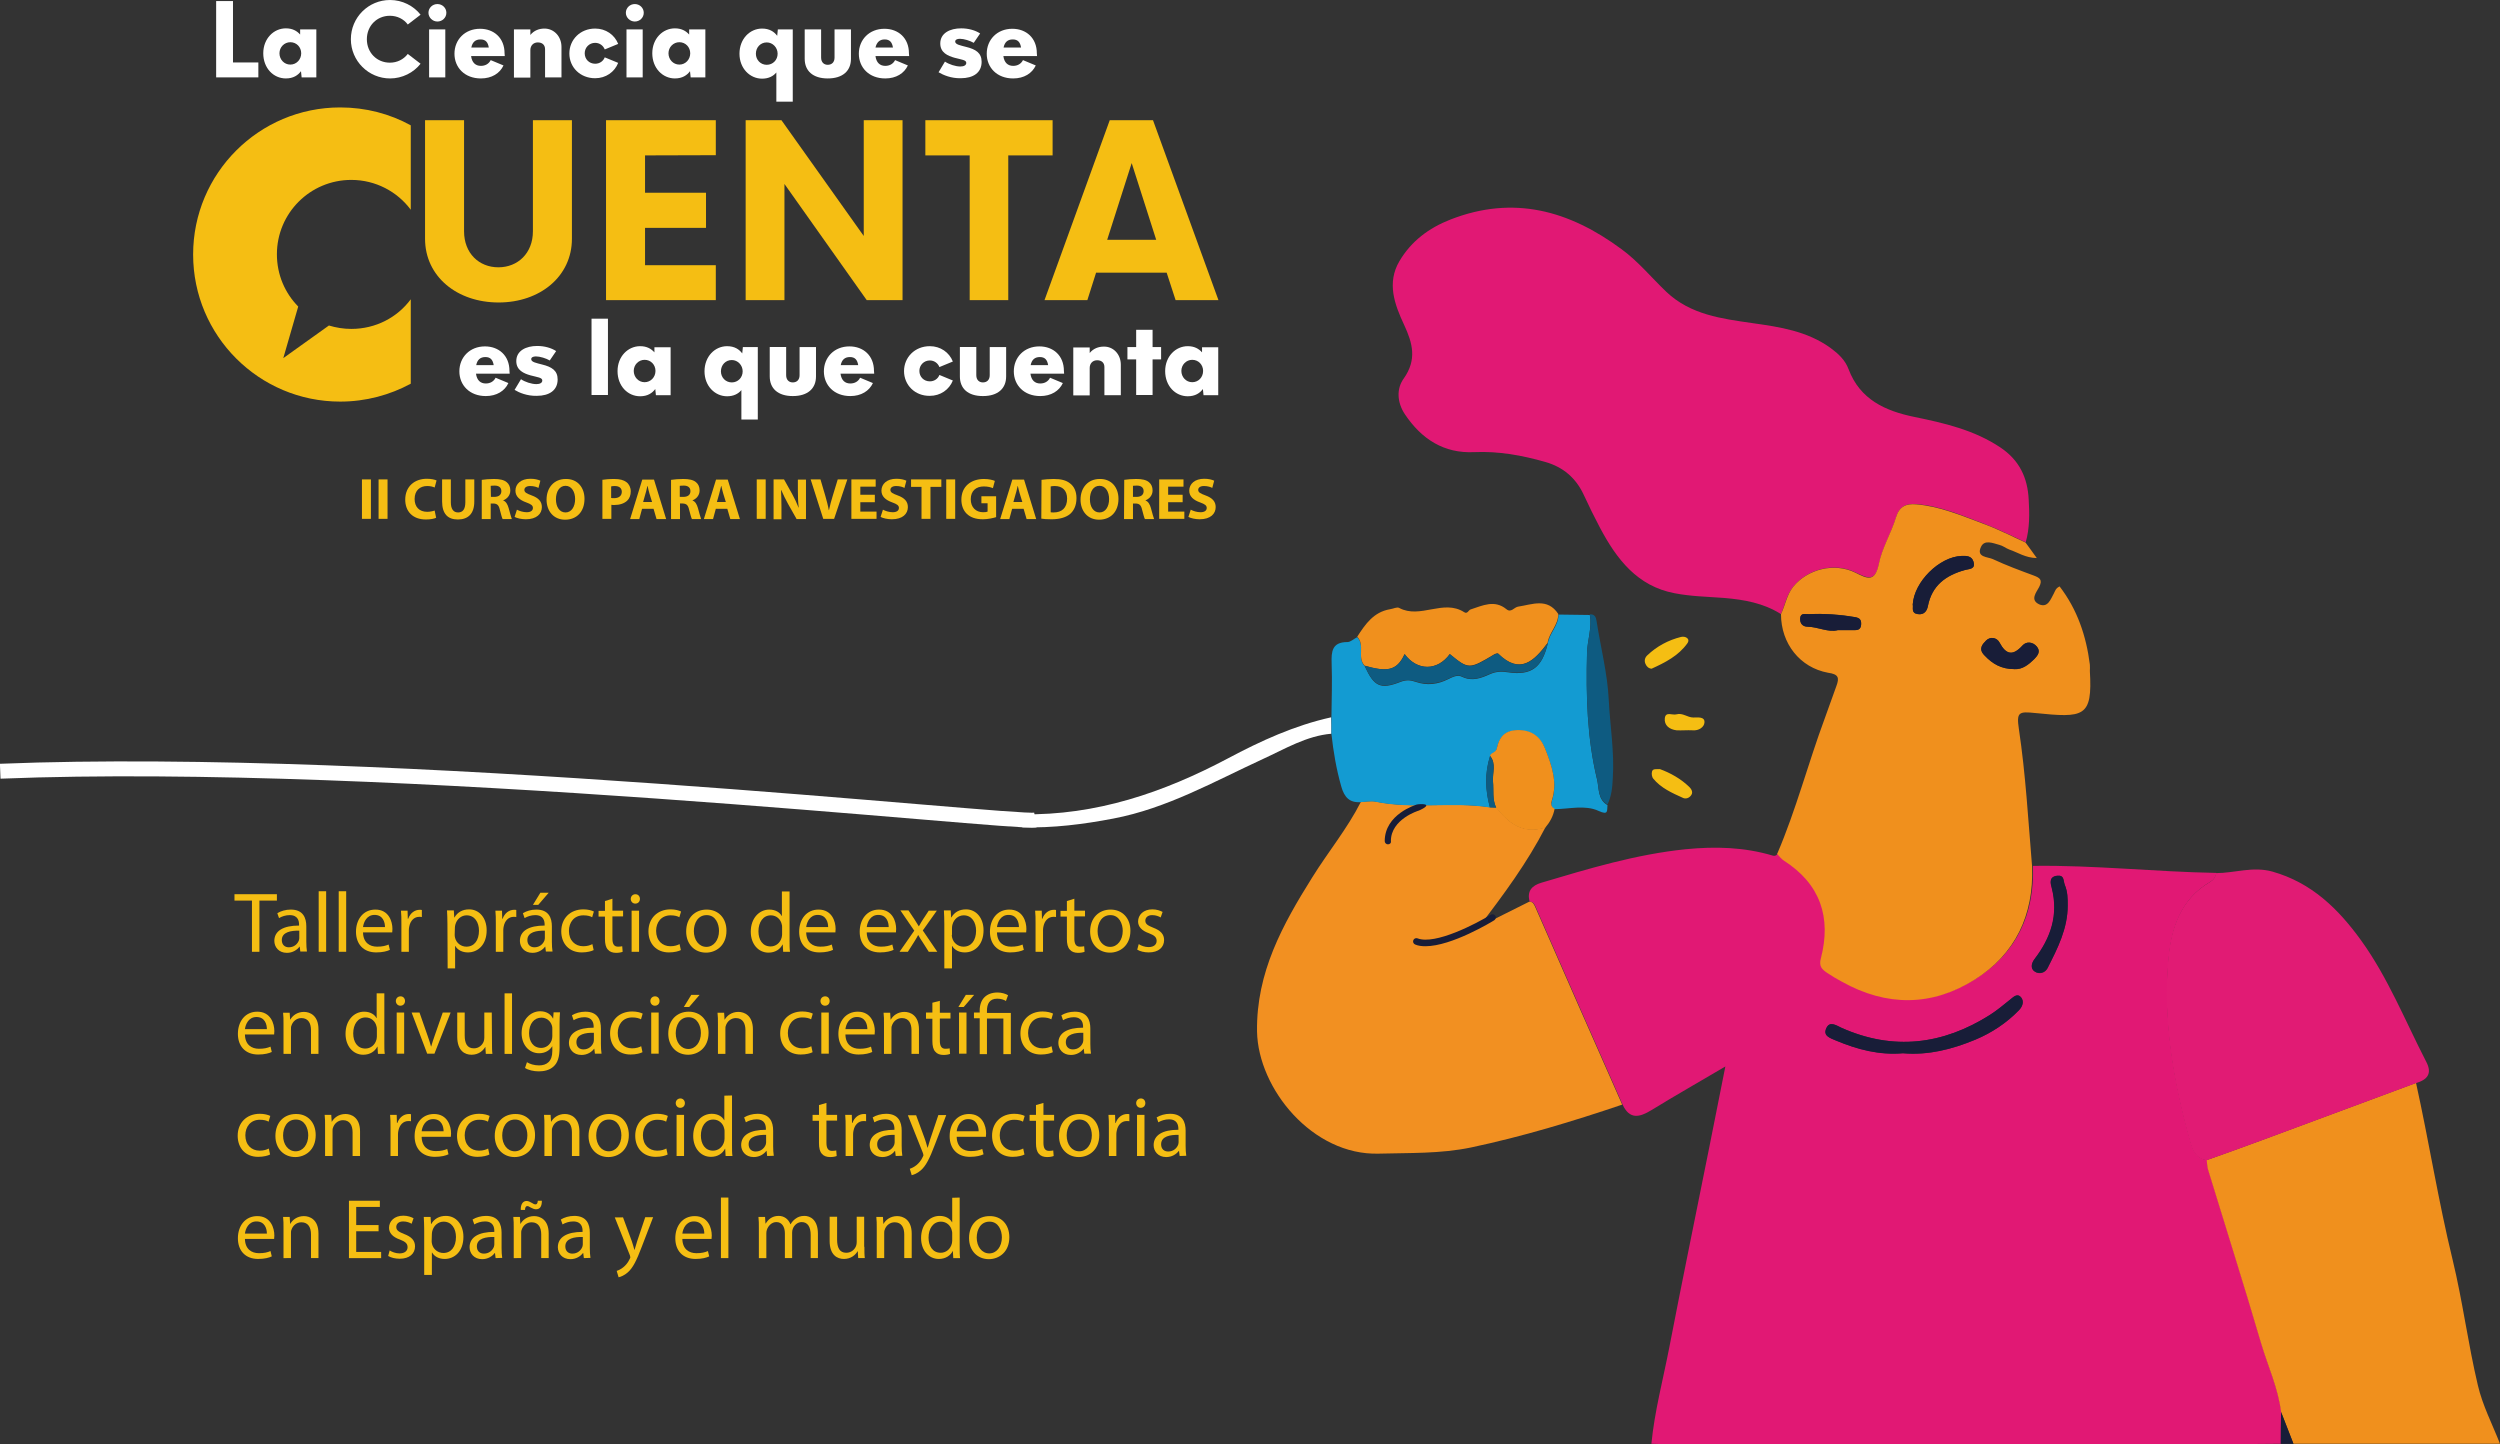 <?xml version="1.0" encoding="utf-8"?>
<!-- Generator: Adobe Illustrator 27.3.1, SVG Export Plug-In . SVG Version: 6.00 Build 0)  -->
<svg version="1.1" id="Capa_1" xmlns="http://www.w3.org/2000/svg" xmlns:xlink="http://www.w3.org/1999/xlink" x="0px" y="0px"
	 viewBox="0 0 1172.8 677.6" style="enable-background:new 0 0 1172.8 677.6;" xml:space="preserve">
<rect x="0" y="0" width="1172.8" height="677.6" fill="#333333" stroke="none"/>
<style type="text/css">
	.st0{fill:#FFFFFF;}
	.st1{fill:#F5BE13;}
	.st2{fill:#E11874;}
	.st3{fill:#F0901D;}
	.st4{fill:#F29021;}
	.st5{fill:#E11B74;}
	.st6{fill:#139BD2;}
	.st7{fill:#0E5B81;}
	.st8{fill:#181D38;}
	.st9{fill:none;stroke:#FFFFFF;stroke-width:7;stroke-miterlimit:10;}
</style>
<g>
	<g>
		<path class="st0" d="M121.2,29.3v7h-19.8V0.5h7.9v28.8H121.2z"/>
		<path class="st0" d="M148.4,13.8v22.5h-6.9l-0.3-2.9c-1.4,1.9-3.6,3.4-7.1,3.4c-5.8,0-10.6-4.8-10.6-11.8
			c0-6.9,4.9-11.7,10.6-11.7c3.1,0,5.2,1.2,6.7,2.9v-2.4C140.8,13.8,148.4,13.8,148.4,13.8z M141.3,25c0-2.9-2.2-5.2-5.1-5.2
			c-2.8,0-5.1,2.3-5.1,5.2s2.2,5.3,5.1,5.3S141.3,27.9,141.3,25z"/>
		<path class="st0" d="M164.6,18.4C164.6,8.2,172.8,0,183,0c5.7,0,11,2.7,14.3,6.9l-6,4.6c-1.9-2.6-5-4.1-8.4-4.1
			c-6.1,0-10.8,4.7-10.8,11s4.7,11,10.8,11c3.4,0,6.4-1.5,8.4-4.1l6,4.6c-3.3,4.2-8.6,6.9-14.3,6.9
			C172.9,36.8,164.6,28.6,164.6,18.4z"/>
		<path class="st0" d="M201,6c0-2.3,1.9-4.1,4.2-4.1s4.2,1.8,4.2,4.1s-1.9,4.1-4.2,4.1S201,8.2,201,6z M201.3,13.8h7.6v22.5h-7.6
			V13.8z"/>
		<path class="st0" d="M236.8,26.3H221c0.4,3.1,2.1,4.6,4.6,4.6c2,0,3.7-0.9,4.6-2.7l6,2.5c-1.7,3.7-5.5,6.1-10.6,6.1
			c-7.6,0-12.4-5.1-12.4-11.6c0-6.6,4.9-11.7,12-11.7c6.5,0,11.5,4.3,11.5,11.5L236.8,26.3L236.8,26.3z M221.1,22.3h8.2
			c-0.4-2.5-1.5-3.8-3.9-3.8C223,18.5,221.6,19.8,221.1,22.3z"/>
		<path class="st0" d="M263.4,22v14.3h-7.7V23.1c0-2.1-1.4-3.2-3.4-3.2c-2.1,0-3.5,1.5-3.5,3.6v12.9h-7.7V13.8h7.7v2.6
			c1.7-2.1,4.1-3,6.6-3C259.9,13.4,263.4,17.1,263.4,22z"/>
		<path class="st0" d="M267.1,25.1c0-6.5,5.1-11.7,12.1-11.7c5,0,9.1,2.9,10.8,7.2l-6.3,2.6c-0.7-1.8-2.4-3.1-4.5-3.1
			c-2.8,0-4.9,2.2-4.9,4.9c0,2.8,2.1,4.9,4.9,4.9c2.1,0,3.8-1.2,4.5-3l6.3,2.6c-1.7,4.3-5.8,7.2-10.8,7.2
			C272.2,36.7,267.1,31.6,267.1,25.1z"/>
		<path class="st0" d="M293.6,6c0-2.3,1.9-4.1,4.2-4.1S302,3.7,302,6s-1.9,4.1-4.2,4.1S293.6,8.2,293.6,6z M293.9,13.8h7.6v22.5
			h-7.6V13.8z"/>
		<path class="st0" d="M330.9,13.8v22.5H324l-0.3-2.9c-1.4,1.9-3.6,3.4-7.1,3.4C310.9,36.8,306,32,306,25c0-6.9,4.9-11.7,10.6-11.7
			c3.1,0,5.2,1.2,6.7,2.9v-2.4C323.3,13.8,330.9,13.8,330.9,13.8z M323.8,25c0-2.9-2.2-5.2-5.1-5.2c-2.8,0-5.1,2.3-5.1,5.2
			s2.2,5.3,5.1,5.3C321.6,30.3,323.8,27.9,323.8,25z"/>
		<path class="st0" d="M371.9,13.8v33.9h-7.7V34c-1.4,1.7-3.6,2.9-6.7,2.9c-5.7,0-10.6-4.8-10.6-11.7c0-7,4.9-11.8,10.6-11.8
			c3.5,0,5.7,1.5,7.1,3.4l0.3-3C364.9,13.8,371.9,13.8,371.9,13.8z M364.8,25.2c0-2.9-2.3-5.3-5.1-5.3c-2.9,0-5.1,2.3-5.1,5.3
			c0,2.9,2.2,5.2,5.1,5.2C362.6,30.4,364.8,28.1,364.8,25.2z"/>
		<path class="st0" d="M377.5,27.6V13.8h7.7V27c0,2.3,1.4,3.4,3.1,3.4c1.8,0,3.2-1.1,3.2-3.4V13.8h7.7v13.8c0,5.6-3.8,9.2-10.9,9.2
			C381.3,36.8,377.5,33.2,377.5,27.6z"/>
		<path class="st0" d="M426.5,26.3h-15.8c0.4,3.1,2.1,4.6,4.6,4.6c2,0,3.7-0.9,4.6-2.7l6,2.5c-1.7,3.7-5.5,6.1-10.6,6.1
			c-7.6,0-12.4-5.1-12.4-11.6c0-6.6,4.9-11.7,12-11.7c6.5,0,11.5,4.3,11.5,11.5L426.5,26.3L426.5,26.3z M410.7,22.3h8.2
			c-0.4-2.5-1.5-3.8-3.9-3.8C412.7,18.5,411.3,19.8,410.7,22.3z"/>
		<path class="st0" d="M440.3,33.9l3-5c1.9,1.3,5,2.3,7.2,2.3c1.7,0,2.8-0.6,2.8-1.7c0-1.4-2.2-1.5-5.5-2.4
			c-3.2-0.9-6.7-2.4-6.7-6.7c0-4.9,4.6-7.1,9.8-7.1c3.4,0,6.6,0.9,8.9,2.4l-3,4.4c-1.7-1-4.6-1.9-6.5-1.9c-1.4,0-2.2,0.5-2.2,1.3
			c0,1.4,2.5,1.8,5.1,2.5c4.5,1.1,7.3,2.8,7.3,7c0,5.1-3.9,7.7-9.8,7.7C446.2,36.8,442.5,35.2,440.3,33.9z"/>
		<path class="st0" d="M486.5,26.3h-15.8c0.4,3.1,2.1,4.6,4.6,4.6c2,0,3.7-0.9,4.6-2.7l6,2.5c-1.7,3.7-5.5,6.1-10.6,6.1
			c-7.6,0-12.4-5.1-12.4-11.6c0-6.6,4.9-11.7,12-11.7c6.5,0,11.5,4.3,11.5,11.5L486.5,26.3L486.5,26.3z M470.8,22.3h8.2
			c-0.4-2.5-1.5-3.8-3.9-3.8S471.3,19.8,470.8,22.3z"/>
	</g>
	<g>
		<path class="st0" d="M239.1,175.3h-15.8c0.4,3.1,2.1,4.6,4.6,4.6c2,0,3.7-0.9,4.6-2.7l6,2.5c-1.7,3.7-5.5,6.1-10.6,6.1
			c-7.6,0-12.4-5.1-12.4-11.6c0-6.6,4.9-11.7,12-11.7c6.5,0,11.5,4.3,11.5,11.5L239.1,175.3L239.1,175.3z M223.4,171.3h8.2
			c-0.4-2.5-1.5-3.8-3.9-3.8S223.9,168.8,223.4,171.3z"/>
		<path class="st0" d="M241.4,182.9l3-5c1.9,1.3,5,2.3,7.2,2.3c1.7,0,2.8-0.6,2.8-1.7c0-1.4-2.2-1.5-5.5-2.4
			c-3.2-0.9-6.7-2.4-6.7-6.7c0-4.9,4.6-7.1,9.8-7.1c3.4,0,6.6,0.9,8.9,2.4l-3,4.4c-1.7-1-4.6-1.9-6.5-1.9c-1.4,0-2.2,0.5-2.2,1.3
			c0,1.4,2.5,1.8,5.1,2.5c4.5,1.1,7.3,2.8,7.3,7c0,5.1-3.9,7.7-9.8,7.7C247.3,185.8,243.5,184.2,241.4,182.9z"/>
		<path class="st0" d="M277.5,149.5h7.7v35.8h-7.7V149.5z"/>
		<path class="st0" d="M314.6,162.9v22.5h-6.9l-0.3-2.9c-1.4,1.9-3.6,3.4-7.1,3.4c-5.8,0-10.6-4.8-10.6-11.8
			c0-6.9,4.9-11.7,10.6-11.7c3.1,0,5.2,1.2,6.7,2.9v-2.4H314.6z M307.5,174c0-2.9-2.2-5.2-5.1-5.2c-2.8,0-5.1,2.3-5.1,5.2
			s2.2,5.3,5.1,5.3C305.2,179.3,307.5,177,307.5,174z"/>
		<path class="st0" d="M355.5,162.9v33.9h-7.7V183c-1.4,1.7-3.6,2.9-6.7,2.9c-5.7,0-10.6-4.8-10.6-11.7c0-7,4.9-11.8,10.6-11.8
			c3.5,0,5.7,1.5,7.1,3.4l0.3-3h7V162.9z M348.4,174.2c0-2.9-2.3-5.3-5.1-5.3c-2.9,0-5.1,2.3-5.1,5.3c0,2.9,2.2,5.2,5.1,5.2
			C346.2,179.4,348.4,177.1,348.4,174.2z"/>
		<path class="st0" d="M361.1,176.6v-13.8h7.7V176c0,2.3,1.4,3.4,3.1,3.4c1.8,0,3.2-1.1,3.2-3.4v-13.2h7.7v13.8
			c0,5.6-3.8,9.2-10.9,9.2C364.9,185.8,361.1,182.2,361.1,176.6z"/>
		<path class="st0" d="M410.1,175.3h-15.8c0.4,3.1,2.1,4.6,4.6,4.6c2,0,3.7-0.9,4.6-2.7l6,2.5c-1.7,3.7-5.5,6.1-10.6,6.1
			c-7.6,0-12.4-5.1-12.4-11.6c0-6.6,4.9-11.7,12-11.7c6.5,0,11.5,4.3,11.5,11.5L410.1,175.3L410.1,175.3z M394.4,171.3h8.2
			c-0.4-2.5-1.5-3.8-3.9-3.8C396.3,167.5,394.9,168.8,394.4,171.3z"/>
		<path class="st0" d="M424.1,174.1c0-6.5,5.1-11.7,12.1-11.7c5,0,9.1,2.9,10.8,7.2l-6.3,2.6c-0.7-1.8-2.4-3.1-4.5-3.1
			c-2.8,0-4.9,2.2-4.9,4.9c0,2.8,2.1,4.9,4.9,4.9c2.1,0,3.8-1.2,4.5-3l6.3,2.6c-1.7,4.3-5.8,7.2-10.8,7.2
			C429.2,185.8,424.1,180.6,424.1,174.1z"/>
		<path class="st0" d="M450.3,176.6v-13.8h7.7V176c0,2.3,1.4,3.4,3.1,3.4c1.8,0,3.2-1.1,3.2-3.4v-13.2h7.7v13.8
			c0,5.6-3.8,9.2-10.9,9.2C454,185.8,450.3,182.2,450.3,176.6z"/>
		<path class="st0" d="M499.2,175.3h-15.8c0.4,3.1,2.1,4.6,4.6,4.6c2,0,3.7-0.9,4.6-2.7l6,2.5c-1.7,3.7-5.5,6.1-10.6,6.1
			c-7.6,0-12.4-5.1-12.4-11.6c0-6.6,4.9-11.7,12-11.7c6.5,0,11.5,4.3,11.5,11.5L499.2,175.3L499.2,175.3z M483.5,171.3h8.2
			c-0.4-2.5-1.5-3.8-3.9-3.8C485.4,167.5,484,168.8,483.5,171.3z"/>
		<path class="st0" d="M525.8,171.1v14.3h-7.7v-13.2c0-2.1-1.4-3.2-3.4-3.2c-2.1,0-3.5,1.5-3.5,3.6v12.9h-7.7V163h7.7v2.6
			c1.7-2.1,4.1-3,6.6-3C522.3,162.5,525.8,166.2,525.8,171.1z"/>
		<path class="st0" d="M544.7,168.6h-4v16.7H533v-16.7h-4.1v-5.8h4.1v-8.1h7.7v8.1h4V168.6z"/>
		<path class="st0" d="M571.5,162.9v22.5h-6.9l-0.3-2.9c-1.4,1.9-3.6,3.4-7.1,3.4c-5.8,0-10.6-4.8-10.6-11.8
			c0-6.9,4.9-11.7,10.6-11.7c3.1,0,5.2,1.2,6.7,2.9v-2.4H571.5z M564.4,174c0-2.9-2.2-5.2-5.1-5.2c-2.8,0-5.1,2.3-5.1,5.2
			s2.2,5.3,5.1,5.3S564.4,177,564.4,174z"/>
	</g>
	<g>
		<path class="st1" d="M199.4,112V56.4h18.3v52.1c0,10.3,7,16.9,16.1,16.9s16.2-6.6,16.2-16.9V56.4h18.3V112
			c0,17.7-15,29.9-34.4,29.9C214.4,141.9,199.4,129.7,199.4,112z"/>
		<path class="st1" d="M302.6,72.9v17.5h28.6v16.5h-28.6v17.5h33.2v16.4h-51.5V56.4h51.5v16.4L302.6,72.9L302.6,72.9z"/>
		<path class="st1" d="M423.4,56.4v84.4h-16.8L368,86.3v54.5h-18.2V56.4h16.8l38.6,54.3V56.4H423.4z"/>
		<path class="st1" d="M493.8,72.9H473v67.9h-18.1V72.9h-20.8V56.4h59.7L493.8,72.9L493.8,72.9z"/>
		<path class="st1" d="M547.3,127.9h-33.1l-4.1,12.9H490l30.6-84.4h20.3l30.7,84.4h-20.1L547.3,127.9z M542.4,112.5l-11.5-36
			l-11.5,36H542.4z"/>
	</g>
	<g>
		<path class="st1" d="M164.8,154.3c-3.7,0-7.2-0.6-10.5-1.6L132.9,168l7-24.2c-6.2-6.3-10-14.9-10-24.5c0-19.3,15.6-34.9,34.9-34.9
			c11.4,0,21.6,5.5,27.9,14V58.8c-9.8-5.4-21.1-8.4-33.1-8.4c-38.1,0-69,30.9-69,69s30.9,69,69,69c12,0,23.3-3.1,33.1-8.4v-39.6
			C186.4,148.9,176.3,154.3,164.8,154.3z"/>
	</g>
	<g>
		<g>
			<path class="st0" d="M624.6,344.2c-11.7,1-21.7,7.1-32,11.8c-23,10.6-45.1,23.2-70.3,28c-14.1,2.7-28.3,4.5-42.8,4.1
				c0-2,0-4,0-6.1c34.7,0.6,66.3-10.2,96.5-26.2c15.4-8.2,31.3-15.5,48.5-19.3C624.6,339.1,624.6,341.6,624.6,344.2z"/>
			<path class="st2" d="M774.7,677.3c1.5-15.3,5.5-30.2,8.4-45.2c6.1-31.6,12.6-63,18.9-94.6c2.4-12.1,4.8-24.2,7.4-37.2
				c-12,7.1-23.5,13.6-34.7,20.5c-5.6,3.4-10.2,4.5-13.5-2.6c-13.6-30.8-27.2-61.6-40.7-92.5c-0.7-1.5-1.1-2.7-2.9-2.7
				c-1.4-5,1.1-7.6,5.5-8.9c22.2-6.6,44.3-13.3,67.6-15.7c14.1-1.4,27.6-1,41,3c1.2,0.3,1.9-0.3,2.4-1.2c1,1,1.9,2.3,3.1,3.1
				c17.2,11,22.4,26.7,17.4,45.9c-1,3.7,0.5,5.1,2.8,6.7c2.2,1.6,4.6,2.9,7,4.2c21,11.8,42.3,11.7,62.5-1
				c19.1-12,27.6-30.3,26.8-52.9c28.7-0.4,57.3,2.8,86,3.3c-0.2,1.9-1.2,3.2-2.8,4.2c-13.7,7.9-18.2,21.6-19.5,35.7
				c-2.7,29.4,2.3,58.2,10.3,86.5c1.1,3.9,2.8,7.7,7.7,8.3c0.2,1.5,0.1,3,0.6,4.4c8.3,27.2,16.9,54.2,24.9,81.5
				c3.1,10.7,7.9,21,9.4,32.3c-0.1,5-0.1,9.9-0.2,14.9c-10.6,0.1-21.1,0.2-31.7,0.2c-84.8,0-169.6,0-254.4,0
				C780.7,677.5,777.7,677.4,774.7,677.3z M892.7,494.1c11.9,1.1,23.2-1.9,34.1-6.4c7.6-3.2,14.5-7.8,20.3-13.7
				c1.8-1.9,2.5-4.2,1.1-6.1c-1.7-2.1-3.5-0.3-5.1,1c-3.1,2.5-6.2,5.1-9.5,7.2c-22.1,14-45.3,16.9-69.6,6.1c-2.4-1.1-5.5-3.3-7.1,0
				c-1.8,3.8,1.8,4.8,4.6,6C871.4,492.3,881.7,495,892.7,494.1z M970,424.8c0-3.3,0-6.4-1.3-9.6c-0.8-2-0.1-4.7-3.6-4.3
				c-4.2,0.5-3,4-2.5,5.8c3.2,12.6-0.5,23.4-8.1,33.3c-1.5,2-2.1,4.5,0.2,5.9c1.9,1.2,4.6,0.7,5.9-1.7
				C965.2,444.9,970,435.6,970,424.8z"/>
			<path class="st2" d="M835.5,288.1c-8.2-5.2-17.3-6.8-26.8-7.6c-7.7-0.6-15.5-0.7-23.1-2.2c-17.5-3.3-27.2-16-35-30.7
				c-2.7-5.1-5.2-10.2-7.6-15.4c-3.7-8-9.7-13.1-18.1-15.5c-10.9-3.1-21.8-5.1-33.3-4.6c-14.2,0.7-24.7-6.1-32.5-17.7
				c-3.8-5.7-4-12.1-0.6-16.8c6.3-8.9,4.2-16.6,0.2-25.2c-4.5-9.6-8.2-19.7-2.2-29.9c5.5-9.3,13.7-15.5,23.9-19.5
				c29.7-11.6,55.8-4.2,80.3,13.9c7.9,5.8,14,13.3,21,20c11.4,10.8,26,12.6,40.5,14.7c12.8,1.8,25.5,3.7,36.5,11.6
				c3.8,2.8,6.9,5.7,8.5,10c5.4,14.3,17.3,19.6,30.9,22.4c14.1,2.9,28,6.1,40.3,14.3c9,6,12.8,14.3,13.3,24.4
				c0.4,6.7,0.5,13.5-1.4,20.1c-6.6-3-13.1-6.3-19.8-8.8c-10.2-3.8-20.4-8.3-31.5-9.1c-4.8-0.4-7.9,1-9.5,6.2
				c-2.2,7.4-6.5,14.3-8,21.7c-1.7,8.7-5.3,6.9-10.9,4.2c-9.9-4.9-22.5-1.8-29.3,6.6C838.1,279.1,837.4,283.8,835.5,288.1z"/>
			<path class="st3" d="M835.5,288.1c2-4.2,2.7-9,5.7-12.8c6.8-8.4,19.4-11.5,29.3-6.6c5.5,2.8,9.1,4.6,10.9-4.2
				c1.5-7.5,5.8-14.4,8-21.7c1.6-5.3,4.8-6.6,9.5-6.2c11.1,0.9,21.3,5.3,31.5,9.1c6.8,2.5,13.2,5.8,19.8,8.8
				c1.6,2.1,3.1,4.3,5.3,7.3c-5.4-0.1-9-2.7-12.9-4c-1.6-0.6-3-1.8-4.7-2.2c-3-0.8-7-2.6-8.6,1c-2.3,4.9,3.2,4.6,5.6,5.7
				c6.2,2.9,12.7,5.3,19.2,7.7c2.9,1.1,4.2,2,2.5,5.4c-1.3,2.5-4.4,6,0,8.1c4.1,1.8,5.4-2.4,6.9-5.1c0.6-1.1,0.8-2.4,2.7-3.3
				c8.3,10.8,12.5,23.2,14.2,36.7c0.1,1,0,2,0,3c1.3,21.8-2.8,22-25.6,19.7c-7.7-0.8-8.9-0.5-7.7,7.5c3.2,21.4,4.4,43,6.2,64.6
				c0.8,22.6-7.8,40.9-26.8,52.9c-20.2,12.7-41.4,12.8-62.5,1c-2.4-1.3-4.8-2.7-7-4.2c-2.3-1.6-3.8-3-2.8-6.7
				c5-19.2-0.2-34.9-17.4-45.9c-1.2-0.8-2.1-2-3.1-3.1c8.9-20.7,14.5-42.5,22.3-63.5c1.9-5.1,3.6-10.2,5.5-15.3
				c1.4-3.8,1.1-5.5-3.9-6.2C844.4,313.2,835.5,301.9,835.5,288.1z M897.3,283.6c0.3,1.6-0.9,4,2.4,4.5c3.1,0.5,4.3-1.7,4.7-3.7
				c1.9-9.8,8.5-14.5,17.4-17c1.9-0.5,5.1-0.2,4-3.9c-0.8-2.7-3.2-2.8-5.6-2.7C909.8,261.2,898,272.9,897.3,283.6z M945,313.9
				c3.7,0.3,6.6-2,9.3-4.7c1.7-1.7,3.1-3.6,1.2-5.9c-1.9-2.3-4.9-2.5-6.7-0.5c-4.6,5-7.7,4.4-10.8-1.4c-1.3-2.4-4.3-2.8-6.3-0.9
				c-1.7,1.7-3.8,3.9-0.8,6.9C934.7,311.4,938.9,313.9,945,313.9z M862.2,295.6c3.1,0,5.6,0,8.1,0c1.8,0,2.7-0.8,2.8-2.7
				c0.1-2.1-0.6-3-2.9-3.4c-7.2-1.3-14.4-1.7-21.6-1.4c-1.5,0.1-3.9-0.8-4.1,1.9c-0.2,2.3,1.1,4,3.5,4
				C853,294.1,857.6,296.8,862.2,295.6z"/>
			<path class="st4" d="M717.4,423c1.8,0,2.2,1.2,2.9,2.7c13.5,30.9,27.1,61.7,40.7,92.5c-23.3,7.9-46.8,15-70.9,20.1
				c-14.4,3-28.8,2.5-43.3,2.9c-31.1,0.9-56.6-30.5-57.1-57.3c-0.4-27.7,12-50.1,25.9-72.3c7.4-11.9,16.4-22.8,22.8-35.4
				c2.3-0.1,4.6-0.6,6.8-0.2c17.8,3.7,35.9-0.1,53.8,2.7c1,0,2,0.1,3,0.1c5.9,7.6,12.7,12.6,23,9.3c-8.6,16.7-19.7,31.7-31.2,46.7
				C701.6,430.9,709.5,426.9,717.4,423z"/>
			<path class="st3" d="M1070.1,662.4c-1.4-11.2-6.2-21.5-9.4-32.3c-8-27.3-16.6-54.3-24.9-81.5c-0.4-1.4-0.4-2.9-0.6-4.4
				c8.7-3.1,17.4-6.2,26-9.4c24.1-8.9,48.2-17.9,72.2-26.8c6.1,27.6,10.5,55.6,17.2,83.1c4.7,19.4,7.2,39.3,11.8,58.7
				c2.2,9.5,6.8,18.3,10.4,27.5c-32.3,0-64.6,0-96.9,0C1074,672.3,1072,667.4,1070.1,662.4z"/>
			<path class="st5" d="M1133.4,508.1c-24.1,8.9-48.1,17.9-72.2,26.8c-8.6,3.2-17.3,6.3-26,9.4c-4.9-0.6-6.6-4.4-7.7-8.3
				c-8-28.3-13-57.1-10.3-86.5c1.3-14.1,5.8-27.8,19.5-35.7c1.6-1,2.7-2.3,2.8-4.2c8.8,0,17.4-3.3,26.6-0.7
				c18.3,5.2,30.8,17.4,41.5,32.2c12.7,17.6,20.7,37.8,30.6,57C1141.1,503.6,1138.8,506.5,1133.4,508.1z"/>
			<path class="st6" d="M699,378.8c-17.8-2.8-36,1-53.8-2.7c-2.2-0.4-4.5,0.1-6.8,0.2c-5.4,0.4-7.8-2.4-9.2-7.4
				c-2.3-8.1-3.7-16.3-4.6-24.6c0-2.5,0-5,0-7.6c0.1-8.5,0.4-17,0.1-25.5c-0.2-5.6,0.2-10,7.4-10c1.5,0,3-1.5,4.6-2.3
				c3.8,3.9-0.2,9.7,3.5,13.6c4.4,9.6,7.4,11.1,16.8,7.4c2.6-1,4.7-0.9,7.2,0c5.2,1.8,10.3,1.2,15.2-1.3c2.1-1,4.3-2.2,6.5-1.1
				c4.7,2.3,9,0.6,13-1.2c2.9-1.3,5.5-1.4,8.6-0.9c10.9,1.6,15.9-2.2,18.6-13.5c0.7-4.9,5.1-8.4,5-13.6c4.9,0.1,9.8,0.1,14.7,0.2
				c1.1,6.1-1.2,12-1.3,18c-0.5,19.9,0,39.7,4.7,59.2c1,4.1,0.2,9.3,4.9,12c-0.3,2.6,0.6,4.9-4.2,2.7c-6.3-2.9-13.6-0.9-20.6-0.8
				c-1.8-0.8-1.8-2.4-1.3-3.9c2.8-8.6-0.1-16.5-3.1-24.2c-2.2-5.7-6.3-8.9-13.2-8.8c-6.2,0.1-8.5,3.7-9.5,8.5
				c-0.5,2.3-2.7,1.9-3.2,3.6C696.5,362.6,696.7,370.7,699,378.8z"/>
			<path class="st3" d="M640.2,312.3c-3.7-3.9,0.3-9.7-3.5-13.6c3.8-5.9,7.7-11.6,15.4-12.9c1.5-0.2,3.3-1.2,4.3-0.6
				c9.9,5.3,20.7-4.3,30.5,2c1.5,1,2-1,3-1.3c5.6-1.8,11.2-4.7,16.8-0.1c2.2,1.8,3.6-0.9,5.4-1.2c6.7-1,13.8-4.3,18.9,3.4
				c0.1,5.2-4.3,8.7-5,13.6c-6.3,8.4-12.9,15.1-23.2,5c-0.3-0.3-1.4,0.1-1.9,0.4c-11.7,7-12,7-20.8-0.2c-5.8,8-15.3,8-21.2,0
				C655.2,315.1,650.2,315.1,640.2,312.3z"/>
			<path class="st3" d="M699,354.6c0.4-1.7,2.7-1.3,3.2-3.6c1-4.8,3.3-8.3,9.5-8.5c6.9-0.2,11,3.1,13.2,8.8c3,7.7,5.9,15.6,3.1,24.2
				c-0.5,1.4-0.5,3,1.3,3.9c-0.6,3.4-2.2,6.3-4.4,8.9c-10.2,3.3-17.1-1.8-23-9.3c-1.9-3.9-1.1-8.2-1.5-12.3
				C700.1,362.6,702.1,358.3,699,354.6z"/>
			<path class="st7" d="M754.1,377.4c-4.7-2.7-3.9-7.9-4.9-12c-4.7-19.4-5.2-39.3-4.7-59.2c0.2-6,2.5-11.9,1.3-18
				c2.3-0.1,2.9,1.2,3.2,3.2c1.9,12.3,5.1,24.5,5.7,36.9c0.6,12.2,2.7,24.4,1.9,36.7C756.4,369.4,756,373.5,754.1,377.4z"/>
			<path class="st1" d="M774.8,313.7c-1.4-0.1-2.3-1-2.8-2.1c-0.7-1.4-0.5-2.9,0.7-4.1c4.5-4.3,9.9-7.2,15.9-8.7
				c2-0.5,4.6,0.8,2.9,3.1C787.4,307.6,781.2,310.8,774.8,313.7z"/>
			<path class="st1" d="M778.7,360.8c4.9,1.8,9.8,4.5,13.8,8.4c0.6,0.6,2,2.2,0.9,3.8c-1,1.5-2.7,1.9-3.9,1.3
				c-5.1-2.3-10.3-4.6-13.9-9c-0.7-0.8-0.9-2.4-0.6-3.4C775.4,360.5,777,360.9,778.7,360.8z"/>
			<path class="st1" d="M790.2,342.6c-1.2,0-2.5,0.1-3.7,0c-3.3-0.4-5.9-2.3-5.5-5.7c0.4-3.3,3.6-1.2,5.5-1.8
				c2.9-0.8,5.1,1.5,7.9,1.5c2.1,0,5.4-0.5,5.2,2.3c-0.1,2.2-2.7,4-5.6,3.7C792.7,342.5,791.5,342.6,790.2,342.6z"/>
			<path class="st8" d="M1070.1,662.4c1.9,5,3.9,9.9,5.8,14.9c-2,0-4,0-6,0C1069.9,672.3,1070,667.4,1070.1,662.4z"/>
			<path class="st8" d="M892.7,494.1c-11,1-21.3-1.7-31.3-5.9c-2.8-1.2-6.5-2.2-4.6-6c1.6-3.4,4.7-1.1,7.1,0
				c24.3,10.8,47.5,7.9,69.6-6.1c3.3-2.1,6.4-4.7,9.5-7.2c1.6-1.3,3.4-3.1,5.1-1c1.5,1.9,0.8,4.2-1.1,6.1
				c-5.8,6-12.7,10.5-20.3,13.7C915.9,492.2,904.6,495.1,892.7,494.1z"/>
			<path class="st8" d="M970,424.8c0,10.8-4.7,20.1-9.5,29.3c-1.2,2.4-4,2.9-5.9,1.7c-2.2-1.4-1.7-3.9-0.2-5.9
				c7.6-9.9,11.3-20.7,8.1-33.3c-0.5-1.9-1.6-5.3,2.5-5.8c3.5-0.4,2.8,2.3,3.6,4.3C970,418.4,970,421.6,970,424.8z"/>
			<path class="st8" d="M897.3,283.6c0.6-10.7,12.5-22.4,22.9-22.8c2.4-0.1,4.8,0,5.6,2.7c1.1,3.6-2.1,3.3-4,3.9
				c-9,2.5-15.5,7.2-17.4,17c-0.4,2-1.6,4.1-4.7,3.7C896.4,287.6,897.7,285.2,897.3,283.6z"/>
			<path class="st8" d="M945,313.9c-6.1,0-10.3-2.4-14.1-6.5c-2.9-3.1-0.8-5.2,0.8-6.9c1.9-2,5-1.5,6.3,0.9
				c3.1,5.8,6.3,6.4,10.8,1.4c1.8-2,4.8-1.7,6.7,0.5c1.9,2.3,0.5,4.1-1.2,5.9C951.5,311.9,948.6,314.1,945,313.9z"/>
			<path class="st8" d="M862.2,295.6c-4.5,1.2-9.2-1.5-14.2-1.6c-2.4,0-3.7-1.6-3.5-4c0.2-2.7,2.6-1.8,4.1-1.9
				c7.2-0.3,14.4,0.2,21.6,1.4c2.3,0.4,3,1.3,2.9,3.4c-0.1,1.9-1,2.7-2.8,2.7C867.8,295.6,865.3,295.6,862.2,295.6z"/>
			<path class="st7" d="M699,354.6c3,3.7,1,8,1.4,12c0.4,4.1-0.4,8.3,1.5,12.3c-1,0-2-0.1-3-0.1C696.7,370.7,696.5,362.6,699,354.6z
				"/>
			<path class="st7" d="M640.2,312.3c10,2.8,15,2.8,18.8-5.4c5.9,8,15.4,7.9,21.2,0c8.9,7.3,9.1,7.3,20.8,0.2
				c0.6-0.3,1.7-0.7,1.9-0.4c10.3,10.1,16.9,3.4,23.2-5c-2.7,11.3-7.7,15.1-18.6,13.5c-3.1-0.5-5.7-0.4-8.6,0.9
				c-4.1,1.8-8.3,3.6-13,1.2c-2.2-1.1-4.4,0.1-6.5,1.1c-4.9,2.4-10,3-15.2,1.3c-2.5-0.9-4.6-1-7.2,0
				C647.6,323.4,644.6,321.9,640.2,312.3z"/>
		</g>
		<g>
			<path class="st8" d="M651.1,396.1c-0.8,0-1.5-0.7-1.5-1.5c0-12.6,14.5-17,15.1-17.2c0.8-0.2,4.2-0.4,4.4,0.4s-2.8,2.2-3.6,2.5
				c-0.1,0-13,4-13,14.2C652.7,395.5,652,396.1,651.1,396.1z"/>
		</g>
		<g>
			<path class="st8" d="M668.7,443.9c-1.8,0-3.4-0.2-4.8-0.8c-0.8-0.3-1.2-1.2-0.9-2s1.2-1.2,2-0.9c8.2,3.2,27.6-6.9,34.4-11.1
				c0.7-0.4,1.6-0.2,2.1,0.5c0.4,0.7,0.2,1.6-0.5,2.1C699.9,432.4,681,443.9,668.7,443.9z"/>
		</g>
	</g>
	<g>
		<path class="st1" d="M174,224.9v18.5h-4.2v-18.5H174z"/>
		<path class="st1" d="M181.8,224.9v18.5h-4.2v-18.5H181.8z"/>
		<path class="st1" d="M204.6,242.9c-0.8,0.4-2.5,0.8-4.8,0.8c-6.4,0-9.7-4-9.7-9.3c0-6.3,4.5-9.8,10.1-9.8c2.2,0,3.8,0.4,4.6,0.8
			l-0.9,3.3c-0.9-0.4-2-0.7-3.5-0.7c-3.3,0-5.9,2-5.9,6.1c0,3.7,2.2,6,5.9,6c1.3,0,2.7-0.3,3.5-0.6L204.6,242.9z"/>
		<path class="st1" d="M211.5,224.9v10.7c0,3.2,1.2,4.8,3.4,4.8s3.4-1.5,3.4-4.8v-10.7h4.2v10.4c0,5.7-2.9,8.4-7.7,8.4
			c-4.7,0-7.4-2.6-7.4-8.5v-10.3L211.5,224.9L211.5,224.9z"/>
		<path class="st1" d="M226.1,225.1c1.3-0.2,3.4-0.4,5.6-0.4c2.7,0,4.7,0.4,6,1.5c1.1,0.9,1.7,2.2,1.7,3.9c0,2.4-1.7,4-3.3,4.6v0.1
			c1.3,0.5,2,1.8,2.5,3.5c0.6,2.1,1.2,4.5,1.5,5.2h-4.3c-0.3-0.5-0.7-2-1.3-4.3c-0.5-2.3-1.3-2.9-3-3h-1.3v7.3H226v-18.4H226.1z
			 M230.3,233.1h1.6c2.1,0,3.3-1,3.3-2.7s-1.2-2.6-3.1-2.6c-1,0-1.6,0.1-1.9,0.1L230.3,233.1L230.3,233.1z"/>
		<path class="st1" d="M242.5,239.1c1.1,0.6,2.9,1.2,4.6,1.2c1.9,0,2.9-0.8,2.9-2s-0.9-1.8-3.1-2.6c-3.1-1.1-5.1-2.8-5.1-5.5
			c0-3.2,2.6-5.6,7-5.6c2.1,0,3.6,0.4,4.7,0.9l-0.9,3.4c-0.7-0.4-2.1-0.9-3.9-0.9s-2.7,0.8-2.7,1.8c0,1.2,1,1.7,3.4,2.6
			c3.3,1.2,4.8,2.9,4.8,5.5c0,3.1-2.4,5.7-7.5,5.7c-2.1,0-4.2-0.5-5.3-1.1L242.5,239.1z"/>
		<path class="st1" d="M274.2,234c0,6.1-3.7,9.8-9.1,9.8c-5.5,0-8.7-4.2-8.7-9.4c0-5.6,3.5-9.7,9-9.7
			C271.1,224.6,274.2,228.9,274.2,234z M260.8,234.2c0,3.6,1.7,6.2,4.5,6.2s4.5-2.7,4.5-6.3c0-3.3-1.6-6.2-4.5-6.2
			C262.5,227.9,260.8,230.6,260.8,234.2z"/>
		<path class="st1" d="M282.5,225.1c1.3-0.2,3.1-0.4,5.7-0.4s4.4,0.5,5.7,1.5c1.2,0.9,2,2.5,2,4.3s-0.6,3.4-1.7,4.4
			c-1.4,1.3-3.5,2-6,2c-0.5,0-1,0-1.4-0.1v6.6h-4.2v-18.3H282.5z M286.7,233.6c0.4,0.1,0.8,0.1,1.4,0.1c2.2,0,3.6-1.1,3.6-3
			c0-1.7-1.2-2.7-3.3-2.7c-0.9,0-1.4,0.1-1.7,0.2V233.6z"/>
		<path class="st1" d="M301.2,238.7l-1.3,4.8h-4.3l5.7-18.5h5.5l5.7,18.5H308l-1.4-4.8H301.2z M305.9,235.5l-1.2-3.9
			c-0.3-1.1-0.7-2.5-0.9-3.6h-0.1c-0.3,1.1-0.5,2.5-0.9,3.6l-1.1,3.9H305.9z"/>
		<path class="st1" d="M314.9,225.1c1.3-0.2,3.4-0.4,5.6-0.4c2.7,0,4.7,0.4,6,1.5c1.1,0.9,1.7,2.2,1.7,3.9c0,2.4-1.7,4-3.3,4.6v0.1
			c1.3,0.5,2,1.8,2.5,3.5c0.6,2.1,1.2,4.5,1.5,5.2h-4.3c-0.3-0.5-0.7-2-1.3-4.3c-0.5-2.3-1.3-2.9-3-3H319v7.3h-4.2v-18.4H314.9z
			 M319,233.1h1.6c2.1,0,3.3-1,3.3-2.7s-1.2-2.6-3.1-2.6c-1,0-1.6,0.1-1.9,0.1v5.2H319z"/>
		<path class="st1" d="M335.8,238.7l-1.3,4.8h-4.3l5.7-18.5h5.5l5.7,18.5h-4.5l-1.4-4.8H335.8z M340.5,235.5l-1.2-3.9
			c-0.3-1.1-0.7-2.5-0.9-3.6h-0.1c-0.3,1.1-0.6,2.5-0.9,3.6l-1.1,3.9H340.5z"/>
		<path class="st1" d="M359.2,224.9v18.5H355v-18.5H359.2z"/>
		<path class="st1" d="M362.9,243.4v-18.5h4.9l3.8,6.8c1.1,2,2.2,4.3,3,6.4h0.1c-0.3-2.4-0.4-4.9-0.4-7.7V225h3.8v18.5h-4.4l-4-7.1
			c-1.1-2-2.3-4.4-3.2-6.5h-0.1c0.1,2.4,0.2,5.1,0.2,8.1v5.6h-3.7V243.4z"/>
		<path class="st1" d="M386.2,243.4l-5.9-18.5h4.6l2.3,7.8c0.6,2.2,1.2,4.3,1.6,6.6h0.1c0.5-2.2,1-4.4,1.7-6.5l2.4-7.9h4.5
			l-6.2,18.5L386.2,243.4L386.2,243.4z"/>
		<path class="st1" d="M410.4,235.6h-6.8v4.4h7.6v3.4h-11.8v-18.5h11.4v3.4h-7.2v3.8h6.8V235.6z"/>
		<path class="st1" d="M414.2,239.1c1.1,0.6,2.9,1.2,4.6,1.2c1.9,0,2.9-0.8,2.9-2s-0.9-1.8-3.1-2.6c-3.1-1.1-5.1-2.8-5.1-5.5
			c0-3.2,2.6-5.6,7-5.6c2.1,0,3.6,0.4,4.7,0.9l-0.9,3.4c-0.7-0.4-2.1-0.9-3.9-0.9s-2.7,0.8-2.7,1.8c0,1.2,1,1.7,3.4,2.6
			c3.3,1.2,4.8,2.9,4.8,5.5c0,3.1-2.4,5.7-7.5,5.7c-2.1,0-4.2-0.5-5.3-1.1L414.2,239.1z"/>
		<path class="st1" d="M432.4,228.4h-5v-3.5h14.2v3.5h-5.1v15h-4.2v-15H432.4z"/>
		<path class="st1" d="M448.1,224.9v18.5h-4.2v-18.5H448.1z"/>
		<path class="st1" d="M467.3,242.6c-1.3,0.4-3.7,1-6.2,1c-3.4,0-5.8-0.9-7.5-2.5s-2.6-4-2.6-6.7c0-6.2,4.5-9.7,10.6-9.7
			c2.4,0,4.2,0.5,5.1,0.9l-0.9,3.4c-1-0.4-2.3-0.8-4.3-0.8c-3.5,0-6.1,2-6.1,6c0,3.8,2.4,6.1,5.8,6.1c1,0,1.7-0.1,2.1-0.3v-3.9h-2.9
			v-3.3h6.9V242.6z"/>
		<path class="st1" d="M474.8,238.7l-1.3,4.8h-4.3l5.7-18.5h5.5l5.7,18.5h-4.5l-1.4-4.8H474.8z M479.6,235.5l-1.2-3.9
			c-0.3-1.1-0.7-2.5-0.9-3.6h-0.1c-0.3,1.1-0.5,2.5-0.9,3.6l-1.1,3.9H479.6z"/>
		<path class="st1" d="M488.6,225.1c1.5-0.2,3.5-0.4,5.7-0.4c3.5,0,5.8,0.6,7.6,2c1.9,1.4,3.1,3.7,3.1,7c0,3.5-1.3,6-3.1,7.5
			c-2,1.6-4.9,2.4-8.6,2.4c-2.2,0-3.7-0.1-4.8-0.3L488.6,225.1L488.6,225.1z M492.8,240.3c0.4,0.1,0.9,0.1,1.5,0.1
			c3.8,0,6.3-2.1,6.3-6.5c0-3.8-2.2-5.9-5.8-5.9c-0.9,0-1.5,0.1-1.9,0.2v12.1H492.8z"/>
		<path class="st1" d="M524.7,234c0,6.1-3.7,9.8-9.1,9.8c-5.5,0-8.7-4.2-8.7-9.4c0-5.6,3.5-9.7,9-9.7
			C521.6,224.6,524.7,228.9,524.7,234z M511.3,234.2c0,3.6,1.7,6.2,4.5,6.2s4.5-2.7,4.5-6.3c0-3.3-1.6-6.2-4.5-6.2
			C512.9,227.9,511.3,230.6,511.3,234.2z"/>
		<path class="st1" d="M527.4,225.1c1.3-0.2,3.4-0.4,5.6-0.4c2.7,0,4.7,0.4,6,1.5c1.1,0.9,1.7,2.2,1.7,3.9c0,2.4-1.7,4-3.3,4.6v0.1
			c1.3,0.5,2,1.8,2.5,3.5c0.6,2.1,1.2,4.5,1.5,5.2h-4.3c-0.3-0.5-0.7-2-1.3-4.3c-0.5-2.3-1.3-2.9-3-3h-1.3v7.3h-4.2L527.4,225.1
			L527.4,225.1z M531.6,233.1h1.6c2.1,0,3.3-1,3.3-2.7s-1.2-2.6-3.1-2.6c-1,0-1.6,0.1-1.9,0.1v5.2H531.6z"/>
		<path class="st1" d="M554.8,235.6H548v4.4h7.6v3.4h-11.8v-18.5h11.4v3.4H548v3.8h6.8V235.6z"/>
		<path class="st1" d="M558.6,239.1c1.1,0.6,2.9,1.2,4.6,1.2c1.9,0,2.9-0.8,2.9-2s-0.9-1.8-3.1-2.6c-3.1-1.1-5.1-2.8-5.1-5.5
			c0-3.2,2.6-5.6,7-5.6c2.1,0,3.6,0.4,4.7,0.9l-0.9,3.4c-0.7-0.4-2.1-0.9-3.9-0.9s-2.7,0.8-2.7,1.8c0,1.2,1,1.7,3.4,2.6
			c3.3,1.2,4.8,2.9,4.8,5.5c0,3.1-2.4,5.7-7.5,5.7c-2.1,0-4.2-0.5-5.3-1.1L558.6,239.1z"/>
	</g>
	<path class="st9" d="M485.7,384.7c-11.2,1.7-301-30.3-485.6-22.9"/>
	<g>
		<g>
			<path class="st1" d="M118.2,422.5H110v-3h19.9v3h-8.2v24h-3.5V422.5z"/>
			<path class="st1" d="M140.9,446.5l-0.3-2.4h-0.1c-1.1,1.5-3.2,2.9-5.9,2.9c-3.9,0-5.9-2.8-5.9-5.6c0-4.7,4.2-7.2,11.6-7.2v-0.4
				c0-1.6-0.4-4.5-4.4-4.5c-1.8,0-3.7,0.6-5,1.4l-0.8-2.3c1.6-1,3.9-1.7,6.3-1.7c5.9,0,7.3,4,7.3,7.9v7.2c0,1.7,0.1,3.3,0.3,4.6
				h-3.1V446.5z M140.4,436.6c-3.8-0.1-8.2,0.6-8.2,4.4c0,2.3,1.5,3.4,3.3,3.4c2.5,0,4.1-1.6,4.7-3.2c0.1-0.4,0.2-0.8,0.2-1.1V436.6
				z"/>
			<path class="st1" d="M149.5,418.1h3.5v28.4h-3.5V418.1z"/>
			<path class="st1" d="M158.9,418.1h3.5v28.4h-3.5V418.1z"/>
			<path class="st1" d="M170.3,437.4c0.1,4.8,3.1,6.7,6.6,6.7c2.5,0,4-0.4,5.4-1l0.6,2.5c-1.2,0.6-3.4,1.2-6.4,1.2
				c-6,0-9.5-3.9-9.5-9.7s3.4-10.4,9.1-10.4c6.3,0,8,5.6,8,9.1c0,0.7-0.1,1.3-0.1,1.6L170.3,437.4L170.3,437.4z M180.6,434.9
				c0-2.2-0.9-5.7-4.9-5.7c-3.6,0-5.1,3.3-5.4,5.7H180.6z"/>
			<path class="st1" d="M188.3,433.2c0-2.3,0-4.2-0.2-6h3.1l0.1,3.8h0.2c0.9-2.6,3-4.2,5.4-4.2c0.4,0,0.7,0,1,0.1v3.3
				c-0.4-0.1-0.7-0.1-1.2-0.1c-2.5,0-4.2,1.9-4.7,4.5c-0.1,0.5-0.2,1-0.2,1.6v10.3h-3.5L188.3,433.2L188.3,433.2z"/>
			<path class="st1" d="M209.9,433.4c0-2.5-0.1-4.5-0.2-6.3h3.2l0.2,3.3h0.1c1.4-2.4,3.7-3.8,6.9-3.8c4.7,0,8.2,4,8.2,9.8
				c0,6.9-4.2,10.4-8.8,10.4c-2.6,0-4.8-1.1-5.9-3h-0.1v10.5H210L209.9,433.4L209.9,433.4z M213.3,438.6c0,0.5,0.1,1,0.2,1.4
				c0.6,2.4,2.8,4.1,5.3,4.1c3.7,0,5.9-3,5.9-7.5c0-3.9-2-7.2-5.8-7.2c-2.4,0-4.6,1.7-5.3,4.4c-0.1,0.4-0.2,1-0.2,1.4L213.3,438.6
				L213.3,438.6z"/>
			<path class="st1" d="M232.6,433.2c0-2.3,0-4.2-0.2-6h3.1l0.1,3.8h0.2c0.9-2.6,3-4.2,5.4-4.2c0.4,0,0.7,0,1,0.1v3.3
				c-0.4-0.1-0.7-0.1-1.2-0.1c-2.5,0-4.2,1.9-4.7,4.5c-0.1,0.5-0.2,1-0.2,1.6v10.3h-3.5L232.6,433.2L232.6,433.2z"/>
			<path class="st1" d="M256.1,446.5l-0.3-2.4h-0.1c-1.1,1.5-3.2,2.9-5.9,2.9c-3.9,0-5.9-2.8-5.9-5.6c0-4.7,4.2-7.2,11.6-7.2v-0.4
				c0-1.6-0.4-4.5-4.4-4.5c-1.8,0-3.7,0.6-5,1.4l-0.8-2.3c1.6-1,3.9-1.7,6.3-1.7c5.9,0,7.3,4,7.3,7.9v7.2c0,1.7,0.1,3.3,0.3,4.6
				h-3.1V446.5z M255.6,436.6c-3.8-0.1-8.2,0.6-8.2,4.4c0,2.3,1.5,3.4,3.3,3.4c2.5,0,4.1-1.6,4.7-3.2c0.1-0.4,0.2-0.8,0.2-1.1V436.6
				z M257.4,418.8l-4.9,5.7H250l3.5-5.7H257.4z"/>
			<path class="st1" d="M278.5,445.7c-0.9,0.5-3,1.1-5.6,1.1c-5.8,0-9.6-4-9.6-9.9c0-6,4.1-10.3,10.4-10.3c2.1,0,3.9,0.5,4.9,1
				l-0.8,2.7c-0.8-0.5-2.2-0.9-4.1-0.9c-4.4,0-6.8,3.3-6.8,7.3c0,4.5,2.9,7.2,6.7,7.2c2,0,3.3-0.5,4.3-1L278.5,445.7z"/>
			<path class="st1" d="M287.3,421.6v5.6h5v2.7h-5v10.4c0,2.4,0.7,3.8,2.6,3.8c0.9,0,1.6-0.1,2-0.2l0.2,2.6
				c-0.7,0.3-1.8,0.5-3.1,0.5c-1.6,0-3-0.5-3.8-1.5c-1-1-1.4-2.8-1.4-5V430h-3v-2.7h3v-4.6L287.3,421.6z"/>
			<path class="st1" d="M300.2,421.7c0,1.2-0.8,2.2-2.2,2.2c-1.2,0-2.1-1-2.1-2.2s0.9-2.2,2.2-2.2
				C299.4,419.5,300.2,420.5,300.2,421.7z M296.3,446.5v-19.3h3.5v19.3H296.3z"/>
			<path class="st1" d="M319.4,445.7c-0.9,0.5-3,1.1-5.6,1.1c-5.8,0-9.6-4-9.6-9.9c0-6,4.1-10.3,10.4-10.3c2.1,0,3.9,0.5,4.9,1
				l-0.8,2.7c-0.8-0.5-2.2-0.9-4.1-0.9c-4.4,0-6.8,3.3-6.8,7.3c0,4.5,2.9,7.2,6.7,7.2c2,0,3.3-0.5,4.3-1L319.4,445.7z"/>
			<path class="st1" d="M340.8,436.6c0,7.1-5,10.3-9.6,10.3c-5.2,0-9.3-3.8-9.3-9.9c0-6.5,4.2-10.3,9.6-10.3
				C337,426.7,340.8,430.7,340.8,436.6z M325.5,436.8c0,4.2,2.4,7.4,5.9,7.4c3.4,0,5.9-3.2,5.9-7.5c0-3.3-1.6-7.4-5.8-7.4
				C327.3,429.3,325.5,433.2,325.5,436.8z"/>
			<path class="st1" d="M370.4,418.1v23.4c0,1.7,0,3.7,0.2,5h-3.2l-0.2-3.4h-0.1c-1.1,2.2-3.4,3.8-6.6,3.8c-4.7,0-8.3-4-8.3-9.8
				c0-6.4,4-10.4,8.7-10.4c3,0,5,1.4,5.8,3h0.1v-11.5h3.6V418.1z M366.9,435c0-0.4,0-1-0.2-1.5c-0.5-2.2-2.4-4.1-5.1-4.1
				c-3.6,0-5.8,3.2-5.8,7.5c0,3.9,1.9,7.1,5.7,7.1c2.4,0,4.5-1.6,5.2-4.2c0.1-0.5,0.2-1,0.2-1.5L366.9,435L366.9,435z"/>
			<path class="st1" d="M378.2,437.4c0.1,4.8,3.1,6.7,6.6,6.7c2.5,0,4-0.4,5.4-1l0.6,2.5c-1.2,0.6-3.4,1.2-6.4,1.2
				c-6,0-9.5-3.9-9.5-9.7s3.4-10.4,9.1-10.4c6.3,0,8,5.6,8,9.1c0,0.7-0.1,1.3-0.1,1.6L378.2,437.4L378.2,437.4z M388.5,434.9
				c0-2.2-0.9-5.7-4.9-5.7c-3.6,0-5.1,3.3-5.4,5.7H388.5z"/>
			<path class="st1" d="M406.6,437.4c0.1,4.8,3.1,6.7,6.6,6.7c2.5,0,4-0.4,5.4-1l0.6,2.5c-1.2,0.6-3.4,1.2-6.4,1.2
				c-6,0-9.5-3.9-9.5-9.7s3.4-10.4,9.1-10.4c6.3,0,8,5.6,8,9.1c0,0.7-0.1,1.3-0.1,1.6L406.6,437.4L406.6,437.4z M416.9,434.9
				c0-2.2-0.9-5.7-4.9-5.7c-3.6,0-5.1,3.3-5.4,5.7H416.9z"/>
			<path class="st1" d="M426.2,427.1l2.8,4.2c0.7,1.1,1.3,2.1,2,3.2h0.1c0.6-1.2,1.3-2.2,1.9-3.2l2.7-4.1h3.8l-6.6,9.3l6.8,10h-4
				l-2.8-4.4c-0.8-1.1-1.4-2.2-2.1-3.4h-0.1c-0.6,1.2-1.3,2.2-2,3.4l-2.8,4.4H422l6.9-9.9l-6.5-9.5H426.2z"/>
			<path class="st1" d="M443,433.4c0-2.5-0.1-4.5-0.2-6.3h3.2l0.2,3.3h0.1c1.4-2.4,3.7-3.8,6.9-3.8c4.7,0,8.2,4,8.2,9.8
				c0,6.9-4.2,10.4-8.8,10.4c-2.6,0-4.8-1.1-5.9-3h-0.1v10.5H443V433.4z M446.5,438.6c0,0.5,0.1,1,0.2,1.4c0.6,2.4,2.8,4.1,5.3,4.1
				c3.7,0,5.9-3,5.9-7.5c0-3.9-2-7.2-5.8-7.2c-2.4,0-4.6,1.7-5.3,4.4c-0.1,0.4-0.2,1-0.2,1.4v3.4H446.5z"/>
			<path class="st1" d="M467.7,437.4c0.1,4.8,3.1,6.7,6.6,6.7c2.5,0,4-0.4,5.4-1l0.6,2.5c-1.2,0.6-3.4,1.2-6.4,1.2
				c-6,0-9.5-3.9-9.5-9.7s3.4-10.4,9.1-10.4c6.3,0,8,5.6,8,9.1c0,0.7-0.1,1.3-0.1,1.6L467.7,437.4L467.7,437.4z M478,434.9
				c0-2.2-0.9-5.7-4.9-5.7c-3.6,0-5.1,3.3-5.4,5.7H478z"/>
			<path class="st1" d="M485.8,433.2c0-2.3,0-4.2-0.2-6h3.1l0.1,3.8h0.2c0.9-2.6,3-4.2,5.4-4.2c0.4,0,0.7,0,1,0.1v3.3
				c-0.4-0.1-0.7-0.1-1.2-0.1c-2.5,0-4.2,1.9-4.7,4.5c-0.1,0.5-0.2,1-0.2,1.6v10.3h-3.5L485.8,433.2L485.8,433.2z"/>
			<path class="st1" d="M504,421.6v5.6h5v2.7h-5v10.4c0,2.4,0.7,3.8,2.6,3.8c0.9,0,1.6-0.1,2-0.2l0.2,2.6c-0.7,0.3-1.8,0.5-3.1,0.5
				c-1.6,0-3-0.5-3.8-1.5c-1-1-1.4-2.8-1.4-5V430h-3v-2.7h3v-4.6L504,421.6z"/>
			<path class="st1" d="M530.3,436.6c0,7.1-5,10.3-9.6,10.3c-5.2,0-9.3-3.8-9.3-9.9c0-6.5,4.2-10.3,9.6-10.3
				C526.5,426.7,530.3,430.7,530.3,436.6z M514.9,436.8c0,4.2,2.4,7.4,5.9,7.4c3.4,0,5.9-3.2,5.9-7.5c0-3.3-1.6-7.4-5.8-7.4
				C516.7,429.3,514.9,433.2,514.9,436.8z"/>
			<path class="st1" d="M534.2,442.9c1,0.7,2.9,1.4,4.6,1.4c2.6,0,3.8-1.3,3.8-2.9c0-1.7-1-2.6-3.6-3.6c-3.5-1.2-5.1-3.2-5.1-5.5
				c0-3.1,2.5-5.7,6.7-5.7c2,0,3.7,0.6,4.8,1.2l-0.9,2.6c-0.8-0.5-2.2-1.1-4-1.1c-2.1,0-3.2,1.2-3.2,2.6c0,1.6,1.2,2.3,3.7,3.3
				c3.4,1.3,5.1,3,5.1,5.8c0,3.4-2.6,5.8-7.2,5.8c-2.1,0-4.1-0.5-5.4-1.3L534.2,442.9z"/>
			<path class="st1" d="M114.9,485.3c0.1,4.8,3.1,6.7,6.6,6.7c2.5,0,4-0.4,5.4-1l0.6,2.5c-1.2,0.6-3.4,1.2-6.4,1.2
				c-6,0-9.5-3.9-9.5-9.7s3.4-10.4,9.1-10.4c6.3,0,8,5.6,8,9.1c0,0.7-0.1,1.3-0.1,1.6L114.9,485.3L114.9,485.3z M125.2,482.8
				c0-2.2-0.9-5.7-4.9-5.7c-3.6,0-5.1,3.3-5.4,5.7H125.2z"/>
			<path class="st1" d="M133,480.3c0-2,0-3.6-0.2-5.2h3.1l0.2,3.2h0.1c1-1.8,3.2-3.6,6.4-3.6c2.7,0,6.8,1.6,6.8,8.2v11.5h-3.5v-11.1
				c0-3.1-1.2-5.7-4.5-5.7c-2.3,0-4.1,1.6-4.7,3.6c-0.2,0.4-0.2,1-0.2,1.6v11.6H133V480.3z"/>
			<path class="st1" d="M180.3,466v23.4c0,1.7,0,3.7,0.2,5h-3.2l-0.2-3.4H177c-1.1,2.2-3.4,3.8-6.6,3.8c-4.7,0-8.3-4-8.3-9.8
				c0-6.4,4-10.4,8.7-10.4c3,0,5,1.4,5.8,3h0.1V466H180.3z M176.8,482.9c0-0.4,0-1-0.2-1.5c-0.5-2.2-2.4-4.1-5.1-4.1
				c-3.6,0-5.8,3.2-5.8,7.5c0,3.9,1.9,7.1,5.7,7.1c2.4,0,4.5-1.6,5.2-4.2c0.1-0.5,0.2-1,0.2-1.5L176.8,482.9L176.8,482.9z"/>
			<path class="st1" d="M190,469.6c0,1.2-0.8,2.2-2.2,2.2c-1.2,0-2.1-1-2.1-2.2s0.9-2.2,2.2-2.2S190,468.4,190,469.6z M186.1,494.4
				V475h3.5v19.3h-3.5V494.4z"/>
			<path class="st1" d="M196.8,475l3.8,10.9c0.6,1.8,1.2,3.4,1.6,5h0.1c0.4-1.6,1-3.2,1.6-5l3.8-10.9h3.7l-7.6,19.3h-3.4l-7.3-19.3
				H196.8z"/>
			<path class="st1" d="M230.8,489.1c0,2,0,3.8,0.2,5.3h-3.1l-0.2-3.2h-0.1c-0.9,1.6-3,3.6-6.4,3.6c-3,0-6.7-1.7-6.7-8.5V475h3.5
				v10.7c0,3.7,1.1,6.1,4.3,6.1c2.4,0,4-1.6,4.6-3.2c0.2-0.5,0.3-1.2,0.3-1.8V475h3.5L230.8,489.1L230.8,489.1z"/>
			<path class="st1" d="M236.7,466h3.5v28.4h-3.5V466z"/>
			<path class="st1" d="M262.7,475c-0.1,1.4-0.2,3-0.2,5.3v11.2c0,4.4-0.9,7.1-2.8,8.8c-1.9,1.8-4.6,2.3-7,2.3
				c-2.3,0-4.9-0.6-6.4-1.6l0.9-2.7c1.3,0.8,3.3,1.5,5.7,1.5c3.6,0,6.2-1.9,6.2-6.7v-2.2H259c-1.1,1.8-3.2,3.2-6.1,3.2
				c-4.8,0-8.2-4.1-8.2-9.4c0-6.5,4.3-10.3,8.7-10.3c3.4,0,5.2,1.8,6,3.4h0.1l0.2-2.9h3V475z M259.1,482.7c0-0.6,0-1.1-0.2-1.6
				c-0.6-2-2.4-3.7-4.9-3.7c-3.4,0-5.8,2.8-5.8,7.3c0,3.8,1.9,6.9,5.7,6.9c2.2,0,4.1-1.4,4.9-3.6c0.2-0.6,0.3-1.3,0.3-1.9
				L259.1,482.7L259.1,482.7z"/>
			<path class="st1" d="M279.1,494.4l-0.3-2.4h-0.1c-1.1,1.5-3.2,2.9-5.9,2.9c-3.9,0-5.9-2.8-5.9-5.6c0-4.7,4.2-7.2,11.6-7.2v-0.4
				c0-1.6-0.4-4.5-4.4-4.5c-1.8,0-3.7,0.6-5,1.4l-0.8-2.3c1.6-1,3.9-1.7,6.3-1.7c5.9,0,7.3,4,7.3,7.9v7.2c0,1.7,0.1,3.3,0.3,4.6
				h-3.1V494.4z M278.6,484.5c-3.8-0.1-8.2,0.6-8.2,4.4c0,2.3,1.5,3.4,3.3,3.4c2.5,0,4.1-1.6,4.7-3.2c0.1-0.4,0.2-0.8,0.2-1.1V484.5
				z"/>
			<path class="st1" d="M301.4,493.6c-0.9,0.5-3,1.1-5.6,1.1c-5.8,0-9.6-4-9.6-9.9c0-6,4.1-10.3,10.4-10.3c2.1,0,3.9,0.5,4.9,1
				l-0.8,2.7c-0.8-0.5-2.2-0.9-4.1-0.9c-4.4,0-6.8,3.3-6.8,7.3c0,4.5,2.9,7.2,6.7,7.2c2,0,3.3-0.5,4.3-1L301.4,493.6z"/>
			<path class="st1" d="M309.4,469.6c0,1.2-0.8,2.2-2.2,2.2c-1.2,0-2.1-1-2.1-2.2s0.9-2.2,2.2-2.2S309.4,468.4,309.4,469.6z
				 M305.5,494.4V475h3.5v19.3h-3.5V494.4z"/>
			<path class="st1" d="M332.4,484.5c0,7.1-5,10.3-9.6,10.3c-5.2,0-9.3-3.8-9.3-9.9c0-6.5,4.2-10.3,9.6-10.3
				C328.6,474.6,332.4,478.6,332.4,484.5z M317,484.7c0,4.2,2.4,7.4,5.9,7.4c3.4,0,5.9-3.2,5.9-7.5c0-3.3-1.6-7.4-5.8-7.4
				C318.8,477.2,317,481.1,317,484.7z M328.2,466.7l-4.9,5.7h-2.5l3.5-5.7H328.2z"/>
			<path class="st1" d="M336.8,480.3c0-2,0-3.6-0.2-5.2h3.1l0.2,3.2h0.1c1-1.8,3.2-3.6,6.4-3.6c2.7,0,6.8,1.6,6.8,8.2v11.5h-3.5
				v-11.1c0-3.1-1.2-5.7-4.5-5.7c-2.3,0-4.1,1.6-4.7,3.6c-0.2,0.4-0.2,1-0.2,1.6v11.6h-3.5L336.8,480.3L336.8,480.3z"/>
			<path class="st1" d="M381.2,493.6c-0.9,0.5-3,1.1-5.6,1.1c-5.8,0-9.6-4-9.6-9.9c0-6,4.1-10.3,10.4-10.3c2.1,0,3.9,0.5,4.9,1
				l-0.8,2.7c-0.8-0.5-2.2-0.9-4.1-0.9c-4.4,0-6.8,3.3-6.8,7.3c0,4.5,2.9,7.2,6.7,7.2c2,0,3.3-0.5,4.3-1L381.2,493.6z"/>
			<path class="st1" d="M389.2,469.6c0,1.2-0.8,2.2-2.2,2.2c-1.2,0-2.1-1-2.1-2.2s0.9-2.2,2.2-2.2
				C388.4,467.4,389.2,468.4,389.2,469.6z M385.3,494.4V475h3.5v19.3h-3.5V494.4z"/>
			<path class="st1" d="M396.6,485.3c0.1,4.8,3.1,6.7,6.6,6.7c2.5,0,4-0.4,5.4-1l0.6,2.5c-1.2,0.6-3.4,1.2-6.4,1.2
				c-6,0-9.5-3.9-9.5-9.7s3.4-10.4,9.1-10.4c6.3,0,8,5.6,8,9.1c0,0.7-0.1,1.3-0.1,1.6L396.6,485.3L396.6,485.3z M406.9,482.8
				c0-2.2-0.9-5.7-4.9-5.7c-3.6,0-5.1,3.3-5.4,5.7H406.9z"/>
			<path class="st1" d="M414.7,480.3c0-2,0-3.6-0.2-5.2h3.1l0.2,3.2h0.1c1-1.8,3.2-3.6,6.4-3.6c2.7,0,6.8,1.6,6.8,8.2v11.5h-3.5
				v-11.1c0-3.1-1.2-5.7-4.5-5.7c-2.3,0-4.1,1.6-4.7,3.6c-0.2,0.4-0.2,1-0.2,1.6v11.6h-3.5L414.7,480.3L414.7,480.3z"/>
			<path class="st1" d="M440.9,469.5v5.6h5v2.7h-5v10.4c0,2.4,0.7,3.8,2.6,3.8c0.9,0,1.6-0.1,2-0.2l0.2,2.6
				c-0.7,0.3-1.8,0.5-3.1,0.5c-1.6,0-3-0.5-3.8-1.5c-1-1-1.4-2.8-1.4-5v-10.5h-3V475h3v-4.6L440.9,469.5z"/>
			<path class="st1" d="M457,466.7l-4.9,5.7h-2.5l3.5-5.7H457z M449.9,494.4V475h3.5v19.3h-3.5V494.4z"/>
			<path class="st1" d="M459.6,494.4v-16.7h-2.7V475h2.7v-1c0-5.1,3-8.4,8.4-8.4c1.8,0,3.9,0.6,4.9,1.3l-1,2.7
				c-0.8-0.6-2.4-1.1-4.1-1.1c-3.7,0-4.8,2.6-4.8,5.7v1h11.2v19.3h-3.5v-16.7H463v16.7h-3.4V494.4z"/>
			<path class="st1" d="M493.9,493.6c-0.9,0.5-3,1.1-5.6,1.1c-5.8,0-9.6-4-9.6-9.9c0-6,4.1-10.3,10.4-10.3c2.1,0,3.9,0.5,4.9,1
				l-0.8,2.7c-0.8-0.5-2.2-0.9-4.1-0.9c-4.4,0-6.8,3.3-6.8,7.3c0,4.5,2.9,7.2,6.7,7.2c2,0,3.3-0.5,4.3-1L493.9,493.6z"/>
			<path class="st1" d="M508.7,494.4l-0.3-2.4h-0.1c-1.1,1.5-3.2,2.9-5.9,2.9c-3.9,0-5.9-2.8-5.9-5.6c0-4.7,4.2-7.2,11.6-7.2v-0.4
				c0-1.6-0.4-4.5-4.4-4.5c-1.8,0-3.7,0.6-5,1.4l-0.8-2.3c1.6-1,3.9-1.7,6.3-1.7c5.9,0,7.3,4,7.3,7.9v7.2c0,1.7,0.1,3.3,0.3,4.6
				h-3.1V494.4z M508.2,484.5c-3.8-0.1-8.2,0.6-8.2,4.4c0,2.3,1.5,3.4,3.3,3.4c2.5,0,4.1-1.6,4.7-3.2c0.1-0.4,0.2-0.8,0.2-1.1V484.5
				z"/>
			<path class="st1" d="M126.7,541.6c-0.9,0.5-3,1.1-5.6,1.1c-5.8,0-9.6-4-9.6-9.9c0-6,4.1-10.3,10.4-10.3c2.1,0,3.9,0.5,4.9,1
				l-0.8,2.7c-0.8-0.5-2.2-0.9-4.1-0.9c-4.4,0-6.8,3.3-6.8,7.3c0,4.5,2.9,7.2,6.7,7.2c2,0,3.3-0.5,4.3-1L126.7,541.6z"/>
			<path class="st1" d="M148.1,532.5c0,7.1-5,10.3-9.6,10.3c-5.2,0-9.3-3.8-9.3-9.9c0-6.5,4.2-10.3,9.6-10.3
				C144.3,522.5,148.1,526.5,148.1,532.5z M132.8,532.7c0,4.2,2.4,7.4,5.9,7.4c3.4,0,5.9-3.2,5.9-7.5c0-3.3-1.6-7.4-5.8-7.4
				C134.6,525.2,132.8,529,132.8,532.7z"/>
			<path class="st1" d="M152.5,528.2c0-2,0-3.6-0.2-5.2h3.1l0.2,3.2h0.1c1-1.8,3.2-3.6,6.4-3.6c2.7,0,6.8,1.6,6.8,8.2v11.5h-3.5
				v-11.1c0-3.1-1.2-5.7-4.5-5.7c-2.3,0-4.1,1.6-4.7,3.6c-0.2,0.4-0.2,1-0.2,1.6v11.6h-3.5L152.5,528.2L152.5,528.2z"/>
			<path class="st1" d="M183.2,529c0-2.3,0-4.2-0.2-6h3.1l0.1,3.8h0.2c0.9-2.6,3-4.2,5.4-4.2c0.4,0,0.7,0,1,0.1v3.3
				c-0.4-0.1-0.7-0.1-1.2-0.1c-2.5,0-4.2,1.9-4.7,4.5c-0.1,0.5-0.2,1-0.2,1.6v10.3h-3.5L183.2,529L183.2,529z"/>
			<path class="st1" d="M197.8,533.3c0.1,4.8,3.1,6.7,6.6,6.7c2.5,0,4-0.4,5.4-1l0.6,2.5c-1.2,0.6-3.4,1.2-6.4,1.2
				c-6,0-9.5-3.9-9.5-9.7s3.4-10.4,9.1-10.4c6.3,0,8,5.6,8,9.1c0,0.7-0.1,1.3-0.1,1.6L197.8,533.3L197.8,533.3z M208.1,530.7
				c0-2.2-0.9-5.7-4.9-5.7c-3.6,0-5.1,3.3-5.4,5.7H208.1z"/>
			<path class="st1" d="M229.6,541.6c-0.9,0.5-3,1.1-5.6,1.1c-5.8,0-9.6-4-9.6-9.9c0-6,4.1-10.3,10.4-10.3c2.1,0,3.9,0.5,4.9,1
				l-0.8,2.7c-0.8-0.5-2.2-0.9-4.1-0.9c-4.4,0-6.8,3.3-6.8,7.3c0,4.5,2.9,7.2,6.7,7.2c2,0,3.3-0.5,4.3-1L229.6,541.6z"/>
			<path class="st1" d="M251,532.5c0,7.1-5,10.3-9.6,10.3c-5.2,0-9.3-3.8-9.3-9.9c0-6.5,4.2-10.3,9.6-10.3
				C247.2,522.5,251,526.5,251,532.5z M235.6,532.7c0,4.2,2.4,7.4,5.9,7.4c3.4,0,5.9-3.2,5.9-7.5c0-3.3-1.6-7.4-5.8-7.4
				S235.6,529,235.6,532.7z"/>
			<path class="st1" d="M255.4,528.2c0-2,0-3.6-0.2-5.2h3.1l0.2,3.2h0.1c1-1.8,3.2-3.6,6.4-3.6c2.7,0,6.8,1.6,6.8,8.2v11.5h-3.5
				v-11.1c0-3.1-1.2-5.7-4.5-5.7c-2.3,0-4.1,1.6-4.7,3.6c-0.2,0.4-0.2,1-0.2,1.6v11.6h-3.5L255.4,528.2L255.4,528.2z"/>
			<path class="st1" d="M295,532.5c0,7.1-5,10.3-9.6,10.3c-5.2,0-9.3-3.8-9.3-9.9c0-6.5,4.2-10.3,9.6-10.3
				C291.3,522.5,295,526.5,295,532.5z M279.7,532.7c0,4.2,2.4,7.4,5.9,7.4c3.4,0,5.9-3.2,5.9-7.5c0-3.3-1.6-7.4-5.8-7.4
				C281.5,525.2,279.7,529,279.7,532.7z"/>
			<path class="st1" d="M313.2,541.6c-0.9,0.5-3,1.1-5.6,1.1c-5.8,0-9.6-4-9.6-9.9c0-6,4.1-10.3,10.4-10.3c2.1,0,3.9,0.5,4.9,1
				l-0.8,2.7c-0.8-0.5-2.2-0.9-4.1-0.9c-4.4,0-6.8,3.3-6.8,7.3c0,4.5,2.9,7.2,6.7,7.2c2,0,3.3-0.5,4.3-1L313.2,541.6z"/>
			<path class="st1" d="M321.3,517.5c0,1.2-0.8,2.2-2.2,2.2c-1.2,0-2.1-1-2.1-2.2s0.9-2.2,2.2-2.2
				C320.4,515.3,321.3,516.3,321.3,517.5z M317.4,542.3V523h3.5v19.3H317.4z"/>
			<path class="st1" d="M343.4,513.9v23.4c0,1.7,0,3.7,0.2,5h-3.2l-0.2-3.4h-0.1c-1.1,2.2-3.4,3.8-6.6,3.8c-4.7,0-8.3-4-8.3-9.8
				c0-6.4,4-10.4,8.7-10.4c3,0,5,1.4,5.8,3h0.1V514L343.4,513.9L343.4,513.9z M339.9,530.8c0-0.4,0-1-0.2-1.5
				c-0.5-2.2-2.4-4.1-5.1-4.1c-3.6,0-5.8,3.2-5.8,7.5c0,3.9,1.9,7.1,5.7,7.1c2.4,0,4.5-1.6,5.2-4.2c0.1-0.5,0.2-1,0.2-1.5
				L339.9,530.8L339.9,530.8z"/>
			<path class="st1" d="M359.9,542.3l-0.3-2.4h-0.1c-1.1,1.5-3.2,2.9-5.9,2.9c-3.9,0-5.9-2.8-5.9-5.6c0-4.7,4.2-7.2,11.6-7.2v-0.4
				c0-1.6-0.4-4.5-4.4-4.5c-1.8,0-3.7,0.6-5,1.4l-0.8-2.3c1.6-1,3.9-1.7,6.3-1.7c5.9,0,7.3,4,7.3,7.9v7.2c0,1.7,0.1,3.3,0.3,4.6
				L359.9,542.3L359.9,542.3z M359.4,532.4c-3.8-0.1-8.2,0.6-8.2,4.4c0,2.3,1.5,3.4,3.3,3.4c2.5,0,4.1-1.6,4.7-3.2
				c0.1-0.4,0.2-0.8,0.2-1.1V532.4z"/>
			<path class="st1" d="M387.7,517.4v5.6h5v2.7h-5v10.4c0,2.4,0.7,3.8,2.6,3.8c0.9,0,1.6-0.1,2-0.2l0.2,2.6
				c-0.7,0.3-1.8,0.5-3.1,0.5c-1.6,0-3-0.5-3.8-1.5c-1-1-1.4-2.8-1.4-5v-10.5h-3V523h3v-4.6L387.7,517.4z"/>
			<path class="st1" d="M396.7,529c0-2.3,0-4.2-0.2-6h3.1l0.1,3.8h0.2c0.9-2.6,3-4.2,5.4-4.2c0.4,0,0.7,0,1,0.1v3.3
				c-0.4-0.1-0.7-0.1-1.2-0.1c-2.5,0-4.2,1.9-4.7,4.5c-0.1,0.5-0.2,1-0.2,1.6v10.3h-3.5L396.7,529L396.7,529z"/>
			<path class="st1" d="M420.2,542.3l-0.3-2.4h-0.1c-1.1,1.5-3.2,2.9-5.9,2.9c-3.9,0-5.9-2.8-5.9-5.6c0-4.7,4.2-7.2,11.6-7.2v-0.4
				c0-1.6-0.4-4.5-4.4-4.5c-1.8,0-3.7,0.6-5,1.4l-0.8-2.3c1.6-1,3.9-1.7,6.3-1.7c5.9,0,7.3,4,7.3,7.9v7.2c0,1.7,0.1,3.3,0.3,4.6
				L420.2,542.3L420.2,542.3z M419.7,532.4c-3.8-0.1-8.2,0.6-8.2,4.4c0,2.3,1.5,3.4,3.3,3.4c2.5,0,4.1-1.6,4.7-3.2
				c0.1-0.4,0.2-0.8,0.2-1.1V532.4z"/>
			<path class="st1" d="M429.7,523l4.2,11.4c0.4,1.3,0.9,2.8,1.2,4h0.1c0.4-1.2,0.8-2.6,1.2-4l3.8-11.3h3.7l-5.3,13.8
				c-2.5,6.6-4.2,10-6.6,12.1c-1.7,1.5-3.4,2.1-4.3,2.3l-0.9-3c0.9-0.3,2-0.8,3.1-1.7c1-0.8,2.2-2.1,3-3.9c0.2-0.4,0.3-0.6,0.3-0.8
				s-0.1-0.5-0.2-0.9l-7.1-17.8h3.8V523z"/>
			<path class="st1" d="M448.8,533.3c0.1,4.8,3.1,6.7,6.6,6.7c2.5,0,4-0.4,5.4-1l0.6,2.5c-1.2,0.6-3.4,1.2-6.4,1.2
				c-6,0-9.5-3.9-9.5-9.7s3.4-10.4,9.1-10.4c6.3,0,8,5.6,8,9.1c0,0.7-0.1,1.3-0.1,1.6L448.8,533.3L448.8,533.3z M459.1,530.7
				c0-2.2-0.9-5.7-4.9-5.7c-3.6,0-5.1,3.3-5.4,5.7H459.1z"/>
			<path class="st1" d="M480.6,541.6c-0.9,0.5-3,1.1-5.6,1.1c-5.8,0-9.6-4-9.6-9.9c0-6,4.1-10.3,10.4-10.3c2.1,0,3.9,0.5,4.9,1
				l-0.8,2.7c-0.8-0.5-2.2-0.9-4.1-0.9c-4.4,0-6.8,3.3-6.8,7.3c0,4.5,2.9,7.2,6.7,7.2c2,0,3.3-0.5,4.3-1L480.6,541.6z"/>
			<path class="st1" d="M489.5,517.4v5.6h5v2.7h-5v10.4c0,2.4,0.7,3.8,2.6,3.8c0.9,0,1.6-0.1,2-0.2l0.2,2.6
				c-0.7,0.3-1.8,0.5-3.1,0.5c-1.6,0-3-0.5-3.8-1.5c-1-1-1.4-2.8-1.4-5v-10.5h-3V523h3v-4.6L489.5,517.4z"/>
			<path class="st1" d="M515.7,532.5c0,7.1-5,10.3-9.6,10.3c-5.2,0-9.3-3.8-9.3-9.9c0-6.5,4.2-10.3,9.6-10.3
				C512,522.5,515.7,526.5,515.7,532.5z M500.4,532.7c0,4.2,2.4,7.4,5.9,7.4c3.4,0,5.9-3.2,5.9-7.5c0-3.3-1.6-7.4-5.8-7.4
				C502.2,525.2,500.4,529,500.4,532.7z"/>
			<path class="st1" d="M520.2,529c0-2.3,0-4.2-0.2-6h3.1l0.1,3.8h0.2c0.9-2.6,3-4.2,5.4-4.2c0.4,0,0.7,0,1,0.1v3.3
				c-0.4-0.1-0.7-0.1-1.2-0.1c-2.5,0-4.2,1.9-4.7,4.5c-0.1,0.5-0.2,1-0.2,1.6v10.3h-3.5L520.2,529L520.2,529z"/>
			<path class="st1" d="M537.3,517.5c0,1.2-0.8,2.2-2.2,2.2c-1.2,0-2.1-1-2.1-2.2s0.9-2.2,2.2-2.2S537.3,516.3,537.3,517.5z
				 M533.4,542.3V523h3.5v19.3H533.4z"/>
			<path class="st1" d="M553.4,542.3l-0.3-2.4H553c-1.1,1.5-3.2,2.9-5.9,2.9c-3.9,0-5.9-2.8-5.9-5.6c0-4.7,4.2-7.2,11.6-7.2v-0.4
				c0-1.6-0.4-4.5-4.4-4.5c-1.8,0-3.7,0.6-5,1.4l-0.8-2.3c1.6-1,3.9-1.7,6.3-1.7c5.9,0,7.3,4,7.3,7.9v7.2c0,1.7,0.1,3.3,0.3,4.6
				L553.4,542.3L553.4,542.3z M552.9,532.4c-3.8-0.1-8.2,0.6-8.2,4.4c0,2.3,1.5,3.4,3.3,3.4c2.5,0,4.1-1.6,4.7-3.2
				c0.1-0.4,0.2-0.8,0.2-1.1V532.4z"/>
			<path class="st1" d="M114.9,581.2c0.1,4.8,3.1,6.7,6.6,6.7c2.5,0,4-0.4,5.4-1l0.6,2.5c-1.2,0.6-3.4,1.2-6.4,1.2
				c-6,0-9.5-3.9-9.5-9.7s3.4-10.4,9.1-10.4c6.3,0,8,5.6,8,9.1c0,0.7-0.1,1.3-0.1,1.6L114.9,581.2L114.9,581.2z M125.2,578.7
				c0-2.2-0.9-5.7-4.9-5.7c-3.6,0-5.1,3.3-5.4,5.7H125.2z"/>
			<path class="st1" d="M133,576.1c0-2,0-3.6-0.2-5.2h3.1l0.2,3.2h0.1c1-1.8,3.2-3.6,6.4-3.6c2.7,0,6.8,1.6,6.8,8.2v11.5h-3.5v-11.1
				c0-3.1-1.2-5.7-4.5-5.7c-2.3,0-4.1,1.6-4.7,3.6c-0.2,0.4-0.2,1-0.2,1.6v11.6H133V576.1z"/>
			<path class="st1" d="M177.6,577.6h-10.5v9.7h11.7v2.9h-15.1v-26.9h14.5v2.9h-11.1v8.5h10.5L177.6,577.6L177.6,577.6z"/>
			<path class="st1" d="M182.8,586.6c1,0.7,2.9,1.4,4.6,1.4c2.6,0,3.8-1.3,3.8-2.9c0-1.7-1-2.6-3.6-3.6c-3.5-1.2-5.1-3.2-5.1-5.5
				c0-3.1,2.5-5.7,6.7-5.7c2,0,3.7,0.6,4.8,1.2l-0.9,2.6c-0.8-0.5-2.2-1.1-4-1.1c-2.1,0-3.2,1.2-3.2,2.6c0,1.6,1.2,2.3,3.7,3.3
				c3.4,1.3,5.1,3,5.1,5.8c0,3.4-2.6,5.8-7.2,5.8c-2.1,0-4.1-0.5-5.4-1.3L182.8,586.6z"/>
			<path class="st1" d="M199,577.2c0-2.5-0.1-4.5-0.2-6.3h3.2l0.2,3.3h0.1c1.4-2.4,3.7-3.8,6.9-3.8c4.7,0,8.2,4,8.2,9.8
				c0,6.9-4.2,10.4-8.8,10.4c-2.6,0-4.8-1.1-5.9-3h-0.1v10.5H199V577.2z M202.5,582.3c0,0.5,0.1,1,0.2,1.4c0.6,2.4,2.8,4.1,5.3,4.1
				c3.7,0,5.9-3,5.9-7.5c0-3.9-2-7.2-5.8-7.2c-2.4,0-4.6,1.7-5.3,4.4c-0.1,0.4-0.2,1-0.2,1.4L202.5,582.3L202.5,582.3z"/>
			<path class="st1" d="M232.5,590.2l-0.3-2.4h-0.1c-1.1,1.5-3.2,2.9-5.9,2.9c-3.9,0-5.9-2.8-5.9-5.6c0-4.7,4.2-7.2,11.6-7.2v-0.4
				c0-1.6-0.4-4.5-4.4-4.5c-1.8,0-3.7,0.6-5,1.4l-0.8-2.3c1.6-1,3.9-1.7,6.3-1.7c5.9,0,7.3,4,7.3,7.9v7.2c0,1.7,0.1,3.3,0.3,4.6
				L232.5,590.2L232.5,590.2z M231.9,580.3c-3.8-0.1-8.2,0.6-8.2,4.4c0,2.3,1.5,3.4,3.3,3.4c2.5,0,4.1-1.6,4.7-3.2
				c0.1-0.4,0.2-0.8,0.2-1.1V580.3z"/>
			<path class="st1" d="M241,576.1c0-2,0-3.6-0.2-5.2h3.1l0.2,3.2h0.1c1-1.8,3.2-3.6,6.4-3.6c2.7,0,6.8,1.6,6.8,8.2v11.5h-3.5v-11.1
				c0-3.1-1.2-5.7-4.5-5.7c-2.3,0-4.1,1.6-4.7,3.6c-0.2,0.4-0.2,1-0.2,1.6v11.6H241V576.1z M244.3,567.6c-0.1-2.6,1-4.2,2.7-4.2
				c0.9,0,1.6,0.4,2.5,0.9c0.6,0.4,1.2,0.7,1.7,0.7c0.6,0,1-0.4,1.1-1.7h1.9c0,2.7-0.9,4-2.8,4c-0.8,0-1.6-0.4-2.4-0.8
				c-0.8-0.5-1.2-0.7-1.7-0.7c-0.6,0-1,0.7-1,1.8H244.3z"/>
			<path class="st1" d="M273.9,590.2l-0.3-2.4h-0.1c-1.1,1.5-3.2,2.9-5.9,2.9c-3.9,0-5.9-2.8-5.9-5.6c0-4.7,4.2-7.2,11.6-7.2v-0.4
				c0-1.6-0.4-4.5-4.4-4.5c-1.8,0-3.7,0.6-5,1.4l-0.8-2.3c1.6-1,3.9-1.7,6.3-1.7c5.9,0,7.3,4,7.3,7.9v7.2c0,1.7,0.1,3.3,0.3,4.6
				L273.9,590.2L273.9,590.2z M273.4,580.3c-3.8-0.1-8.2,0.6-8.2,4.4c0,2.3,1.5,3.4,3.3,3.4c2.5,0,4.1-1.6,4.7-3.2
				c0.1-0.4,0.2-0.8,0.2-1.1V580.3z"/>
			<path class="st1" d="M292.2,570.9l4.2,11.4c0.4,1.3,0.9,2.8,1.2,4h0.1c0.4-1.2,0.8-2.6,1.2-4l3.8-11.3h3.7l-5.3,13.8
				c-2.5,6.6-4.2,10-6.6,12.1c-1.7,1.5-3.4,2.1-4.3,2.3l-0.9-3c0.9-0.3,2-0.8,3.1-1.7c1-0.8,2.2-2.1,3-3.9c0.2-0.4,0.3-0.6,0.3-0.8
				s-0.1-0.5-0.2-0.9l-7.1-17.8h3.8V570.9z"/>
			<path class="st1" d="M320.1,581.2c0.1,4.8,3.1,6.7,6.6,6.7c2.5,0,4-0.4,5.4-1l0.6,2.5c-1.2,0.6-3.4,1.2-6.4,1.2
				c-6,0-9.5-3.9-9.5-9.7s3.4-10.4,9.1-10.4c6.3,0,8,5.6,8,9.1c0,0.7-0.1,1.3-0.1,1.6L320.1,581.2L320.1,581.2z M330.4,578.7
				c0-2.2-0.9-5.7-4.9-5.7c-3.6,0-5.1,3.3-5.4,5.7H330.4z"/>
			<path class="st1" d="M338.2,561.8h3.5v28.4h-3.5V561.8z"/>
			<path class="st1" d="M356,576.1c0-2,0-3.6-0.2-5.2h3.1l0.2,3.1h0.1c1.1-1.8,2.9-3.6,6.1-3.6c2.6,0,4.6,1.6,5.5,3.9h0.1
				c0.6-1.1,1.4-1.9,2.2-2.5c1.2-0.9,2.4-1.4,4.3-1.4c2.6,0,6.3,1.7,6.3,8.4v11.4h-3.4v-10.9c0-3.7-1.4-6-4.2-6
				c-2,0-3.6,1.5-4.2,3.2c-0.2,0.5-0.3,1.1-0.3,1.8v11.9h-3.4v-11.6c0-3.1-1.4-5.3-4-5.3c-2.2,0-3.8,1.8-4.4,3.5
				c-0.2,0.5-0.3,1.1-0.3,1.7v11.7H356V576.1z"/>
			<path class="st1" d="M405.5,584.9c0,2,0,3.8,0.2,5.3h-3.1l-0.2-3.2h-0.1c-0.9,1.6-3,3.6-6.4,3.6c-3,0-6.7-1.7-6.7-8.5v-11.3h3.5
				v10.7c0,3.7,1.1,6.2,4.3,6.2c2.4,0,4-1.6,4.6-3.2c0.2-0.5,0.3-1.2,0.3-1.8v-11.9h3.5v14.1H405.5z"/>
			<path class="st1" d="M411.3,576.1c0-2,0-3.6-0.2-5.2h3.1l0.2,3.2h0.1c1-1.8,3.2-3.6,6.4-3.6c2.7,0,6.8,1.6,6.8,8.2v11.5h-3.5
				v-11.1c0-3.1-1.2-5.7-4.5-5.7c-2.3,0-4.1,1.6-4.7,3.6c-0.2,0.4-0.2,1-0.2,1.6v11.6h-3.5L411.3,576.1L411.3,576.1z"/>
			<path class="st1" d="M450.2,561.8v23.4c0,1.7,0,3.7,0.2,5h-3.2l-0.2-3.4l0,0c-1.1,2.2-3.4,3.8-6.6,3.8c-4.7,0-8.3-4-8.3-9.8
				c0-6.4,4-10.4,8.7-10.4c3,0,5,1.4,5.8,3h0.1v-11.5L450.2,561.8L450.2,561.8z M446.7,578.7c0-0.4,0-1-0.2-1.5
				c-0.5-2.2-2.4-4.1-5.1-4.1c-3.6,0-5.8,3.2-5.8,7.5c0,3.9,1.9,7.1,5.7,7.1c2.4,0,4.5-1.6,5.2-4.2c0.1-0.5,0.2-1,0.2-1.5
				L446.7,578.7L446.7,578.7z"/>
			<path class="st1" d="M473.5,580.4c0,7.1-5,10.3-9.6,10.3c-5.2,0-9.3-3.8-9.3-9.9c0-6.5,4.2-10.3,9.6-10.3
				C469.8,570.4,473.5,574.5,473.5,580.4z M458.2,580.6c0,4.2,2.4,7.4,5.9,7.4c3.4,0,5.9-3.2,5.9-7.5c0-3.3-1.6-7.4-5.8-7.4
				C460,573.1,458.2,576.9,458.2,580.6z"/>
		</g>
	</g>
</g>
</svg>
